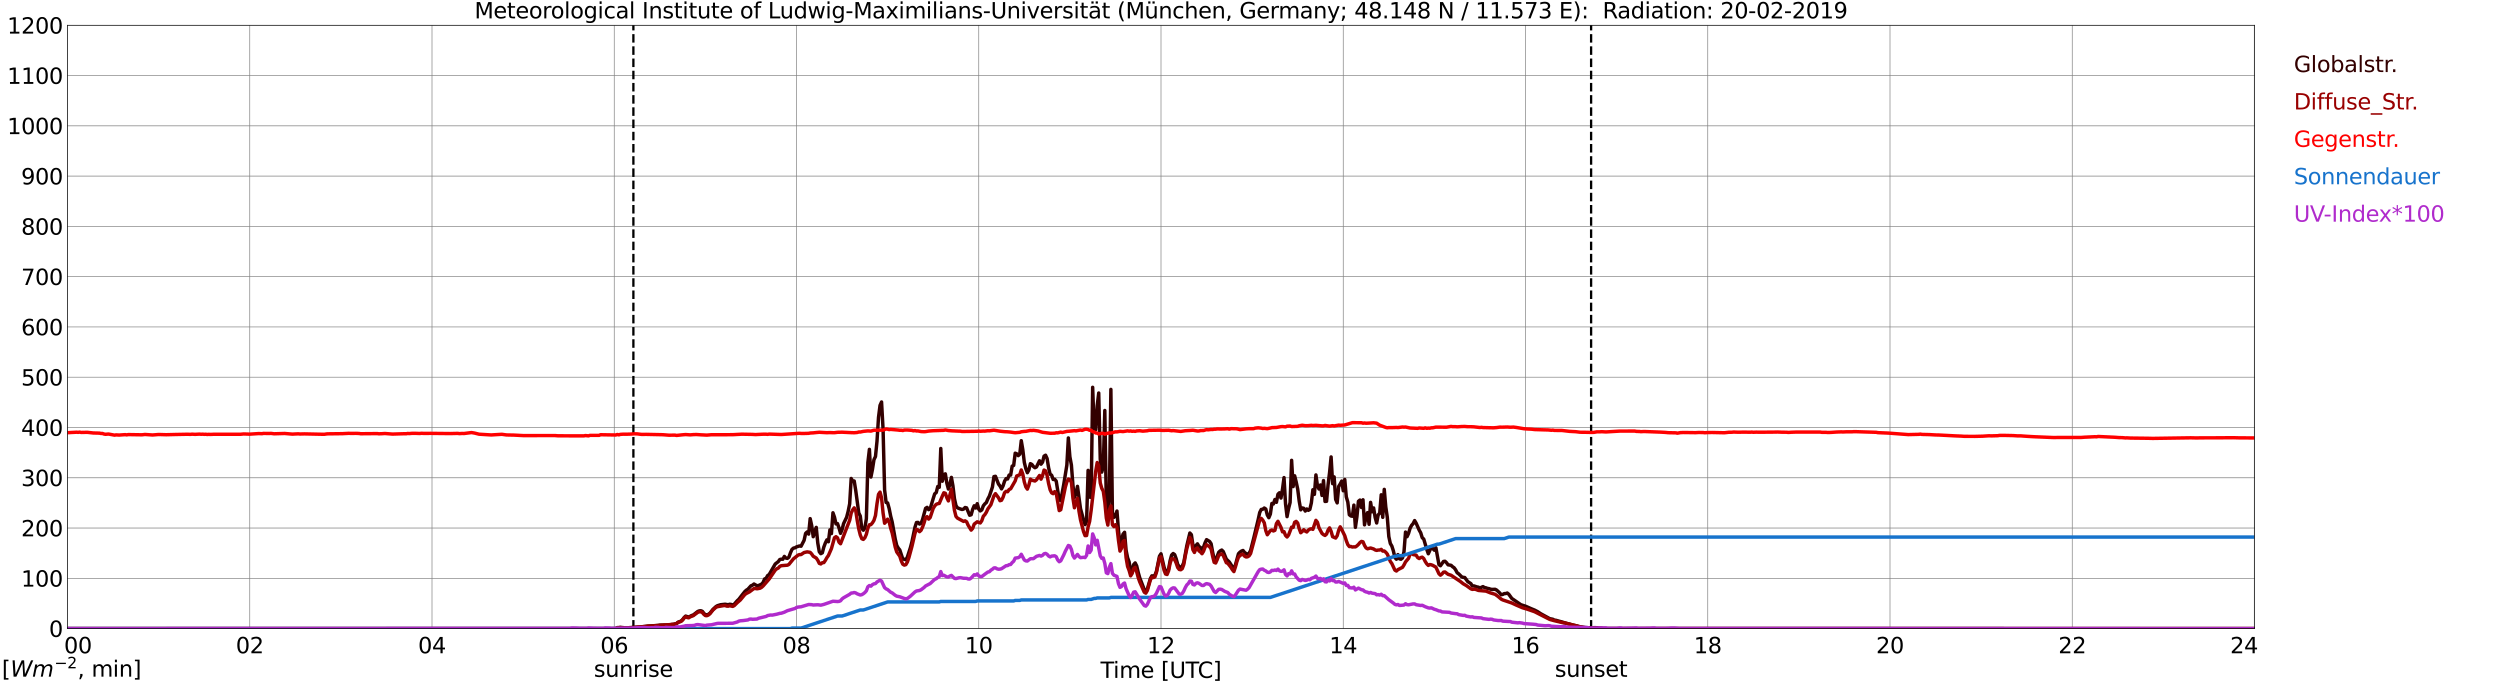<?xml version="1.0" encoding="utf-8" standalone="no"?>
<!DOCTYPE svg PUBLIC "-//W3C//DTD SVG 1.1//EN"
  "http://www.w3.org/Graphics/SVG/1.1/DTD/svg11.dtd">
<svg xmlns:xlink="http://www.w3.org/1999/xlink" width="1085.4pt" height="296.64pt" viewBox="0 0 1085.4 296.64" xmlns="http://www.w3.org/2000/svg" version="1.1">
 <defs>
  <style type="text/css">*{stroke-linejoin: round; stroke-linecap: butt}</style>
 </defs>
 <g id="figure_1">
  <g id="patch_1">
   <path d="M 0 296.64 
L 1085.4 296.64 
L 1085.4 0 
L 0 0 
z
" style="fill: #ffffff"/>
  </g>
  <g id="axes_1">
   <g id="patch_2">
    <path d="M 29.306 272.909 
L 978.814 272.909 
L 978.814 10.976 
L 29.306 10.976 
z
" style="fill: #ffffff"/>
   </g>
   <g id="patch_3">
    <path d="M 978.814 272.909 
L 978.814 272.909 
L 978.814 10.976 
L 978.814 10.976 
z
" clip-path="url(#pf66e6aa772)" style="fill: #d3d3d3; opacity: 0.25; stroke: #d3d3d3; stroke-linejoin: miter"/>
   </g>
   <g id="matplotlib.axis_1">
    <g id="xtick_1">
     <g id="line2d_1">
      <path d="M 29.306 272.909 
L 29.306 10.976 
" clip-path="url(#pf66e6aa772)" style="fill: none; stroke: #808080; stroke-width: 0.3; stroke-linecap: square"/>
     </g>
     <g id="line2d_2"/>
     <g id="text_1">
      <!--    00 -->
      <g transform="translate(18.733 283.627) scale(0.095 -0.095)">
       <defs>
        <path id="DejaVuSans-20" transform="scale(0.016)"/>
        <path id="DejaVuSans-30" d="M 2034 4250 
Q 1547 4250 1301 3770 
Q 1056 3291 1056 2328 
Q 1056 1369 1301 889 
Q 1547 409 2034 409 
Q 2525 409 2770 889 
Q 3016 1369 3016 2328 
Q 3016 3291 2770 3770 
Q 2525 4250 2034 4250 
z
M 2034 4750 
Q 2819 4750 3233 4129 
Q 3647 3509 3647 2328 
Q 3647 1150 3233 529 
Q 2819 -91 2034 -91 
Q 1250 -91 836 529 
Q 422 1150 422 2328 
Q 422 3509 836 4129 
Q 1250 4750 2034 4750 
z
" transform="scale(0.016)"/>
       </defs>
       <use xlink:href="#DejaVuSans-20"/>
       <use xlink:href="#DejaVuSans-20" transform="translate(31.787 0)"/>
       <use xlink:href="#DejaVuSans-20" transform="translate(63.574 0)"/>
       <use xlink:href="#DejaVuSans-30" transform="translate(95.361 0)"/>
       <use xlink:href="#DejaVuSans-30" transform="translate(158.984 0)"/>
      </g>
     </g>
    </g>
    <g id="xtick_2">
     <g id="line2d_3">
      <path d="M 108.431 272.909 
L 108.431 10.976 
" clip-path="url(#pf66e6aa772)" style="fill: none; stroke: #808080; stroke-width: 0.3; stroke-linecap: square"/>
     </g>
     <g id="line2d_4"/>
     <g id="text_2">
      <!-- 02 -->
      <g transform="translate(102.387 283.627) scale(0.095 -0.095)">
       <defs>
        <path id="DejaVuSans-32" d="M 1228 531 
L 3431 531 
L 3431 0 
L 469 0 
L 469 531 
Q 828 903 1448 1529 
Q 2069 2156 2228 2338 
Q 2531 2678 2651 2914 
Q 2772 3150 2772 3378 
Q 2772 3750 2511 3984 
Q 2250 4219 1831 4219 
Q 1534 4219 1204 4116 
Q 875 4013 500 3803 
L 500 4441 
Q 881 4594 1212 4672 
Q 1544 4750 1819 4750 
Q 2544 4750 2975 4387 
Q 3406 4025 3406 3419 
Q 3406 3131 3298 2873 
Q 3191 2616 2906 2266 
Q 2828 2175 2409 1742 
Q 1991 1309 1228 531 
z
" transform="scale(0.016)"/>
       </defs>
       <use xlink:href="#DejaVuSans-30"/>
       <use xlink:href="#DejaVuSans-32" transform="translate(63.623 0)"/>
      </g>
     </g>
    </g>
    <g id="xtick_3">
     <g id="line2d_5">
      <path d="M 187.557 272.909 
L 187.557 10.976 
" clip-path="url(#pf66e6aa772)" style="fill: none; stroke: #808080; stroke-width: 0.3; stroke-linecap: square"/>
     </g>
     <g id="line2d_6"/>
     <g id="text_3">
      <!-- 04 -->
      <g transform="translate(181.513 283.627) scale(0.095 -0.095)">
       <defs>
        <path id="DejaVuSans-34" d="M 2419 4116 
L 825 1625 
L 2419 1625 
L 2419 4116 
z
M 2253 4666 
L 3047 4666 
L 3047 1625 
L 3713 1625 
L 3713 1100 
L 3047 1100 
L 3047 0 
L 2419 0 
L 2419 1100 
L 313 1100 
L 313 1709 
L 2253 4666 
z
" transform="scale(0.016)"/>
       </defs>
       <use xlink:href="#DejaVuSans-30"/>
       <use xlink:href="#DejaVuSans-34" transform="translate(63.623 0)"/>
      </g>
     </g>
    </g>
    <g id="xtick_4">
     <g id="line2d_7">
      <path d="M 266.683 272.909 
L 266.683 10.976 
" clip-path="url(#pf66e6aa772)" style="fill: none; stroke: #808080; stroke-width: 0.3; stroke-linecap: square"/>
     </g>
     <g id="line2d_8"/>
     <g id="text_4">
      <!-- 06 -->
      <g transform="translate(260.638 283.627) scale(0.095 -0.095)">
       <defs>
        <path id="DejaVuSans-36" d="M 2113 2584 
Q 1688 2584 1439 2293 
Q 1191 2003 1191 1497 
Q 1191 994 1439 701 
Q 1688 409 2113 409 
Q 2538 409 2786 701 
Q 3034 994 3034 1497 
Q 3034 2003 2786 2293 
Q 2538 2584 2113 2584 
z
M 3366 4563 
L 3366 3988 
Q 3128 4100 2886 4159 
Q 2644 4219 2406 4219 
Q 1781 4219 1451 3797 
Q 1122 3375 1075 2522 
Q 1259 2794 1537 2939 
Q 1816 3084 2150 3084 
Q 2853 3084 3261 2657 
Q 3669 2231 3669 1497 
Q 3669 778 3244 343 
Q 2819 -91 2113 -91 
Q 1303 -91 875 529 
Q 447 1150 447 2328 
Q 447 3434 972 4092 
Q 1497 4750 2381 4750 
Q 2619 4750 2861 4703 
Q 3103 4656 3366 4563 
z
" transform="scale(0.016)"/>
       </defs>
       <use xlink:href="#DejaVuSans-30"/>
       <use xlink:href="#DejaVuSans-36" transform="translate(63.623 0)"/>
      </g>
     </g>
    </g>
    <g id="xtick_5">
     <g id="line2d_9">
      <path d="M 345.808 272.909 
L 345.808 10.976 
" clip-path="url(#pf66e6aa772)" style="fill: none; stroke: #808080; stroke-width: 0.3; stroke-linecap: square"/>
     </g>
     <g id="line2d_10"/>
     <g id="text_5">
      <!-- 08 -->
      <g transform="translate(339.764 283.627) scale(0.095 -0.095)">
       <defs>
        <path id="DejaVuSans-38" d="M 2034 2216 
Q 1584 2216 1326 1975 
Q 1069 1734 1069 1313 
Q 1069 891 1326 650 
Q 1584 409 2034 409 
Q 2484 409 2743 651 
Q 3003 894 3003 1313 
Q 3003 1734 2745 1975 
Q 2488 2216 2034 2216 
z
M 1403 2484 
Q 997 2584 770 2862 
Q 544 3141 544 3541 
Q 544 4100 942 4425 
Q 1341 4750 2034 4750 
Q 2731 4750 3128 4425 
Q 3525 4100 3525 3541 
Q 3525 3141 3298 2862 
Q 3072 2584 2669 2484 
Q 3125 2378 3379 2068 
Q 3634 1759 3634 1313 
Q 3634 634 3220 271 
Q 2806 -91 2034 -91 
Q 1263 -91 848 271 
Q 434 634 434 1313 
Q 434 1759 690 2068 
Q 947 2378 1403 2484 
z
M 1172 3481 
Q 1172 3119 1398 2916 
Q 1625 2713 2034 2713 
Q 2441 2713 2670 2916 
Q 2900 3119 2900 3481 
Q 2900 3844 2670 4047 
Q 2441 4250 2034 4250 
Q 1625 4250 1398 4047 
Q 1172 3844 1172 3481 
z
" transform="scale(0.016)"/>
       </defs>
       <use xlink:href="#DejaVuSans-30"/>
       <use xlink:href="#DejaVuSans-38" transform="translate(63.623 0)"/>
      </g>
     </g>
    </g>
    <g id="xtick_6">
     <g id="line2d_11">
      <path d="M 424.934 272.909 
L 424.934 10.976 
" clip-path="url(#pf66e6aa772)" style="fill: none; stroke: #808080; stroke-width: 0.3; stroke-linecap: square"/>
     </g>
     <g id="line2d_12"/>
     <g id="text_6">
      <!-- 10 -->
      <g transform="translate(418.89 283.627) scale(0.095 -0.095)">
       <defs>
        <path id="DejaVuSans-31" d="M 794 531 
L 1825 531 
L 1825 4091 
L 703 3866 
L 703 4441 
L 1819 4666 
L 2450 4666 
L 2450 531 
L 3481 531 
L 3481 0 
L 794 0 
L 794 531 
z
" transform="scale(0.016)"/>
       </defs>
       <use xlink:href="#DejaVuSans-31"/>
       <use xlink:href="#DejaVuSans-30" transform="translate(63.623 0)"/>
      </g>
     </g>
    </g>
    <g id="xtick_7">
     <g id="line2d_13">
      <path d="M 504.06 272.909 
L 504.06 10.976 
" clip-path="url(#pf66e6aa772)" style="fill: none; stroke: #808080; stroke-width: 0.3; stroke-linecap: square"/>
     </g>
     <g id="line2d_14"/>
     <g id="text_7">
      <!-- 12 -->
      <g transform="translate(498.015 283.627) scale(0.095 -0.095)">
       <use xlink:href="#DejaVuSans-31"/>
       <use xlink:href="#DejaVuSans-32" transform="translate(63.623 0)"/>
      </g>
     </g>
    </g>
    <g id="xtick_8">
     <g id="line2d_15">
      <path d="M 583.185 272.909 
L 583.185 10.976 
" clip-path="url(#pf66e6aa772)" style="fill: none; stroke: #808080; stroke-width: 0.3; stroke-linecap: square"/>
     </g>
     <g id="line2d_16"/>
     <g id="text_8">
      <!-- 14 -->
      <g transform="translate(577.141 283.627) scale(0.095 -0.095)">
       <use xlink:href="#DejaVuSans-31"/>
       <use xlink:href="#DejaVuSans-34" transform="translate(63.623 0)"/>
      </g>
     </g>
    </g>
    <g id="xtick_9">
     <g id="line2d_17">
      <path d="M 662.311 272.909 
L 662.311 10.976 
" clip-path="url(#pf66e6aa772)" style="fill: none; stroke: #808080; stroke-width: 0.3; stroke-linecap: square"/>
     </g>
     <g id="line2d_18"/>
     <g id="text_9">
      <!-- 16 -->
      <g transform="translate(656.267 283.627) scale(0.095 -0.095)">
       <use xlink:href="#DejaVuSans-31"/>
       <use xlink:href="#DejaVuSans-36" transform="translate(63.623 0)"/>
      </g>
     </g>
    </g>
    <g id="xtick_10">
     <g id="line2d_19">
      <path d="M 741.437 272.909 
L 741.437 10.976 
" clip-path="url(#pf66e6aa772)" style="fill: none; stroke: #808080; stroke-width: 0.3; stroke-linecap: square"/>
     </g>
     <g id="line2d_20"/>
     <g id="text_10">
      <!-- 18 -->
      <g transform="translate(735.392 283.627) scale(0.095 -0.095)">
       <use xlink:href="#DejaVuSans-31"/>
       <use xlink:href="#DejaVuSans-38" transform="translate(63.623 0)"/>
      </g>
     </g>
    </g>
    <g id="xtick_11">
     <g id="line2d_21">
      <path d="M 820.562 272.909 
L 820.562 10.976 
" clip-path="url(#pf66e6aa772)" style="fill: none; stroke: #808080; stroke-width: 0.3; stroke-linecap: square"/>
     </g>
     <g id="line2d_22"/>
     <g id="text_11">
      <!-- 20 -->
      <g transform="translate(814.518 283.627) scale(0.095 -0.095)">
       <use xlink:href="#DejaVuSans-32"/>
       <use xlink:href="#DejaVuSans-30" transform="translate(63.623 0)"/>
      </g>
     </g>
    </g>
    <g id="xtick_12">
     <g id="line2d_23">
      <path d="M 899.688 272.909 
L 899.688 10.976 
" clip-path="url(#pf66e6aa772)" style="fill: none; stroke: #808080; stroke-width: 0.3; stroke-linecap: square"/>
     </g>
     <g id="line2d_24"/>
     <g id="text_12">
      <!-- 22 -->
      <g transform="translate(893.644 283.627) scale(0.095 -0.095)">
       <use xlink:href="#DejaVuSans-32"/>
       <use xlink:href="#DejaVuSans-32" transform="translate(63.623 0)"/>
      </g>
     </g>
    </g>
    <g id="xtick_13">
     <g id="line2d_25">
      <path d="M 978.814 272.909 
L 978.814 10.976 
" clip-path="url(#pf66e6aa772)" style="fill: none; stroke: #808080; stroke-width: 0.3; stroke-linecap: square"/>
     </g>
     <g id="line2d_26"/>
     <g id="text_13">
      <!-- 24    -->
      <g transform="translate(968.241 283.627) scale(0.095 -0.095)">
       <use xlink:href="#DejaVuSans-32"/>
       <use xlink:href="#DejaVuSans-34" transform="translate(63.623 0)"/>
       <use xlink:href="#DejaVuSans-20" transform="translate(127.246 0)"/>
       <use xlink:href="#DejaVuSans-20" transform="translate(159.033 0)"/>
       <use xlink:href="#DejaVuSans-20" transform="translate(190.82 0)"/>
      </g>
     </g>
    </g>
    <g id="text_14">
     <!-- Time [UTC] -->
     <g transform="translate(477.806 294.322) scale(0.095 -0.095)">
      <defs>
       <path id="DejaVuSans-54" d="M -19 4666 
L 3928 4666 
L 3928 4134 
L 2272 4134 
L 2272 0 
L 1638 0 
L 1638 4134 
L -19 4134 
L -19 4666 
z
" transform="scale(0.016)"/>
       <path id="DejaVuSans-69" d="M 603 3500 
L 1178 3500 
L 1178 0 
L 603 0 
L 603 3500 
z
M 603 4863 
L 1178 4863 
L 1178 4134 
L 603 4134 
L 603 4863 
z
" transform="scale(0.016)"/>
       <path id="DejaVuSans-6d" d="M 3328 2828 
Q 3544 3216 3844 3400 
Q 4144 3584 4550 3584 
Q 5097 3584 5394 3201 
Q 5691 2819 5691 2113 
L 5691 0 
L 5113 0 
L 5113 2094 
Q 5113 2597 4934 2840 
Q 4756 3084 4391 3084 
Q 3944 3084 3684 2787 
Q 3425 2491 3425 1978 
L 3425 0 
L 2847 0 
L 2847 2094 
Q 2847 2600 2669 2842 
Q 2491 3084 2119 3084 
Q 1678 3084 1418 2786 
Q 1159 2488 1159 1978 
L 1159 0 
L 581 0 
L 581 3500 
L 1159 3500 
L 1159 2956 
Q 1356 3278 1631 3431 
Q 1906 3584 2284 3584 
Q 2666 3584 2933 3390 
Q 3200 3197 3328 2828 
z
" transform="scale(0.016)"/>
       <path id="DejaVuSans-65" d="M 3597 1894 
L 3597 1613 
L 953 1613 
Q 991 1019 1311 708 
Q 1631 397 2203 397 
Q 2534 397 2845 478 
Q 3156 559 3463 722 
L 3463 178 
Q 3153 47 2828 -22 
Q 2503 -91 2169 -91 
Q 1331 -91 842 396 
Q 353 884 353 1716 
Q 353 2575 817 3079 
Q 1281 3584 2069 3584 
Q 2775 3584 3186 3129 
Q 3597 2675 3597 1894 
z
M 3022 2063 
Q 3016 2534 2758 2815 
Q 2500 3097 2075 3097 
Q 1594 3097 1305 2825 
Q 1016 2553 972 2059 
L 3022 2063 
z
" transform="scale(0.016)"/>
       <path id="DejaVuSans-5b" d="M 550 4863 
L 1875 4863 
L 1875 4416 
L 1125 4416 
L 1125 -397 
L 1875 -397 
L 1875 -844 
L 550 -844 
L 550 4863 
z
" transform="scale(0.016)"/>
       <path id="DejaVuSans-55" d="M 556 4666 
L 1191 4666 
L 1191 1831 
Q 1191 1081 1462 751 
Q 1734 422 2344 422 
Q 2950 422 3222 751 
Q 3494 1081 3494 1831 
L 3494 4666 
L 4128 4666 
L 4128 1753 
Q 4128 841 3676 375 
Q 3225 -91 2344 -91 
Q 1459 -91 1007 375 
Q 556 841 556 1753 
L 556 4666 
z
" transform="scale(0.016)"/>
       <path id="DejaVuSans-43" d="M 4122 4306 
L 4122 3641 
Q 3803 3938 3442 4084 
Q 3081 4231 2675 4231 
Q 1875 4231 1450 3742 
Q 1025 3253 1025 2328 
Q 1025 1406 1450 917 
Q 1875 428 2675 428 
Q 3081 428 3442 575 
Q 3803 722 4122 1019 
L 4122 359 
Q 3791 134 3420 21 
Q 3050 -91 2638 -91 
Q 1578 -91 968 557 
Q 359 1206 359 2328 
Q 359 3453 968 4101 
Q 1578 4750 2638 4750 
Q 3056 4750 3426 4639 
Q 3797 4528 4122 4306 
z
" transform="scale(0.016)"/>
       <path id="DejaVuSans-5d" d="M 1947 4863 
L 1947 -844 
L 622 -844 
L 622 -397 
L 1369 -397 
L 1369 4416 
L 622 4416 
L 622 4863 
L 1947 4863 
z
" transform="scale(0.016)"/>
      </defs>
      <use xlink:href="#DejaVuSans-54"/>
      <use xlink:href="#DejaVuSans-69" transform="translate(57.959 0)"/>
      <use xlink:href="#DejaVuSans-6d" transform="translate(85.742 0)"/>
      <use xlink:href="#DejaVuSans-65" transform="translate(183.154 0)"/>
      <use xlink:href="#DejaVuSans-20" transform="translate(244.678 0)"/>
      <use xlink:href="#DejaVuSans-5b" transform="translate(276.465 0)"/>
      <use xlink:href="#DejaVuSans-55" transform="translate(315.479 0)"/>
      <use xlink:href="#DejaVuSans-54" transform="translate(388.672 0)"/>
      <use xlink:href="#DejaVuSans-43" transform="translate(443.881 0)"/>
      <use xlink:href="#DejaVuSans-5d" transform="translate(513.705 0)"/>
     </g>
    </g>
   </g>
   <g id="matplotlib.axis_2">
    <g id="ytick_1">
     <g id="line2d_27">
      <path d="M 29.306 272.909 
L 978.814 272.909 
" clip-path="url(#pf66e6aa772)" style="fill: none; stroke: #808080; stroke-width: 0.3; stroke-linecap: square"/>
     </g>
     <g id="line2d_28"/>
     <g id="text_15">
      <!-- 0 -->
      <g transform="translate(21.261 276.518) scale(0.095 -0.095)">
       <use xlink:href="#DejaVuSans-30"/>
      </g>
     </g>
    </g>
    <g id="ytick_2">
     <g id="line2d_29">
      <path d="M 29.306 251.081 
L 978.814 251.081 
" clip-path="url(#pf66e6aa772)" style="fill: none; stroke: #808080; stroke-width: 0.3; stroke-linecap: square"/>
     </g>
     <g id="line2d_30"/>
     <g id="text_16">
      <!-- 100 -->
      <g transform="translate(9.173 254.69) scale(0.095 -0.095)">
       <use xlink:href="#DejaVuSans-31"/>
       <use xlink:href="#DejaVuSans-30" transform="translate(63.623 0)"/>
       <use xlink:href="#DejaVuSans-30" transform="translate(127.246 0)"/>
      </g>
     </g>
    </g>
    <g id="ytick_3">
     <g id="line2d_31">
      <path d="M 29.306 229.253 
L 978.814 229.253 
" clip-path="url(#pf66e6aa772)" style="fill: none; stroke: #808080; stroke-width: 0.3; stroke-linecap: square"/>
     </g>
     <g id="line2d_32"/>
     <g id="text_17">
      <!-- 200 -->
      <g transform="translate(9.173 232.863) scale(0.095 -0.095)">
       <use xlink:href="#DejaVuSans-32"/>
       <use xlink:href="#DejaVuSans-30" transform="translate(63.623 0)"/>
       <use xlink:href="#DejaVuSans-30" transform="translate(127.246 0)"/>
      </g>
     </g>
    </g>
    <g id="ytick_4">
     <g id="line2d_33">
      <path d="M 29.306 207.426 
L 978.814 207.426 
" clip-path="url(#pf66e6aa772)" style="fill: none; stroke: #808080; stroke-width: 0.3; stroke-linecap: square"/>
     </g>
     <g id="line2d_34"/>
     <g id="text_18">
      <!-- 300 -->
      <g transform="translate(9.173 211.035) scale(0.095 -0.095)">
       <defs>
        <path id="DejaVuSans-33" d="M 2597 2516 
Q 3050 2419 3304 2112 
Q 3559 1806 3559 1356 
Q 3559 666 3084 287 
Q 2609 -91 1734 -91 
Q 1441 -91 1130 -33 
Q 819 25 488 141 
L 488 750 
Q 750 597 1062 519 
Q 1375 441 1716 441 
Q 2309 441 2620 675 
Q 2931 909 2931 1356 
Q 2931 1769 2642 2001 
Q 2353 2234 1838 2234 
L 1294 2234 
L 1294 2753 
L 1863 2753 
Q 2328 2753 2575 2939 
Q 2822 3125 2822 3475 
Q 2822 3834 2567 4026 
Q 2313 4219 1838 4219 
Q 1578 4219 1281 4162 
Q 984 4106 628 3988 
L 628 4550 
Q 988 4650 1302 4700 
Q 1616 4750 1894 4750 
Q 2613 4750 3031 4423 
Q 3450 4097 3450 3541 
Q 3450 3153 3228 2886 
Q 3006 2619 2597 2516 
z
" transform="scale(0.016)"/>
       </defs>
       <use xlink:href="#DejaVuSans-33"/>
       <use xlink:href="#DejaVuSans-30" transform="translate(63.623 0)"/>
       <use xlink:href="#DejaVuSans-30" transform="translate(127.246 0)"/>
      </g>
     </g>
    </g>
    <g id="ytick_5">
     <g id="line2d_35">
      <path d="M 29.306 185.598 
L 978.814 185.598 
" clip-path="url(#pf66e6aa772)" style="fill: none; stroke: #808080; stroke-width: 0.3; stroke-linecap: square"/>
     </g>
     <g id="line2d_36"/>
     <g id="text_19">
      <!-- 400 -->
      <g transform="translate(9.173 189.207) scale(0.095 -0.095)">
       <use xlink:href="#DejaVuSans-34"/>
       <use xlink:href="#DejaVuSans-30" transform="translate(63.623 0)"/>
       <use xlink:href="#DejaVuSans-30" transform="translate(127.246 0)"/>
      </g>
     </g>
    </g>
    <g id="ytick_6">
     <g id="line2d_37">
      <path d="M 29.306 163.77 
L 978.814 163.77 
" clip-path="url(#pf66e6aa772)" style="fill: none; stroke: #808080; stroke-width: 0.3; stroke-linecap: square"/>
     </g>
     <g id="line2d_38"/>
     <g id="text_20">
      <!-- 500 -->
      <g transform="translate(9.173 167.379) scale(0.095 -0.095)">
       <defs>
        <path id="DejaVuSans-35" d="M 691 4666 
L 3169 4666 
L 3169 4134 
L 1269 4134 
L 1269 2991 
Q 1406 3038 1543 3061 
Q 1681 3084 1819 3084 
Q 2600 3084 3056 2656 
Q 3513 2228 3513 1497 
Q 3513 744 3044 326 
Q 2575 -91 1722 -91 
Q 1428 -91 1123 -41 
Q 819 9 494 109 
L 494 744 
Q 775 591 1075 516 
Q 1375 441 1709 441 
Q 2250 441 2565 725 
Q 2881 1009 2881 1497 
Q 2881 1984 2565 2268 
Q 2250 2553 1709 2553 
Q 1456 2553 1204 2497 
Q 953 2441 691 2322 
L 691 4666 
z
" transform="scale(0.016)"/>
       </defs>
       <use xlink:href="#DejaVuSans-35"/>
       <use xlink:href="#DejaVuSans-30" transform="translate(63.623 0)"/>
       <use xlink:href="#DejaVuSans-30" transform="translate(127.246 0)"/>
      </g>
     </g>
    </g>
    <g id="ytick_7">
     <g id="line2d_39">
      <path d="M 29.306 141.942 
L 978.814 141.942 
" clip-path="url(#pf66e6aa772)" style="fill: none; stroke: #808080; stroke-width: 0.3; stroke-linecap: square"/>
     </g>
     <g id="line2d_40"/>
     <g id="text_21">
      <!-- 600 -->
      <g transform="translate(9.173 145.551) scale(0.095 -0.095)">
       <use xlink:href="#DejaVuSans-36"/>
       <use xlink:href="#DejaVuSans-30" transform="translate(63.623 0)"/>
       <use xlink:href="#DejaVuSans-30" transform="translate(127.246 0)"/>
      </g>
     </g>
    </g>
    <g id="ytick_8">
     <g id="line2d_41">
      <path d="M 29.306 120.114 
L 978.814 120.114 
" clip-path="url(#pf66e6aa772)" style="fill: none; stroke: #808080; stroke-width: 0.3; stroke-linecap: square"/>
     </g>
     <g id="line2d_42"/>
     <g id="text_22">
      <!-- 700 -->
      <g transform="translate(9.173 123.724) scale(0.095 -0.095)">
       <defs>
        <path id="DejaVuSans-37" d="M 525 4666 
L 3525 4666 
L 3525 4397 
L 1831 0 
L 1172 0 
L 2766 4134 
L 525 4134 
L 525 4666 
z
" transform="scale(0.016)"/>
       </defs>
       <use xlink:href="#DejaVuSans-37"/>
       <use xlink:href="#DejaVuSans-30" transform="translate(63.623 0)"/>
       <use xlink:href="#DejaVuSans-30" transform="translate(127.246 0)"/>
      </g>
     </g>
    </g>
    <g id="ytick_9">
     <g id="line2d_43">
      <path d="M 29.306 98.287 
L 978.814 98.287 
" clip-path="url(#pf66e6aa772)" style="fill: none; stroke: #808080; stroke-width: 0.3; stroke-linecap: square"/>
     </g>
     <g id="line2d_44"/>
     <g id="text_23">
      <!-- 800 -->
      <g transform="translate(9.173 101.896) scale(0.095 -0.095)">
       <use xlink:href="#DejaVuSans-38"/>
       <use xlink:href="#DejaVuSans-30" transform="translate(63.623 0)"/>
       <use xlink:href="#DejaVuSans-30" transform="translate(127.246 0)"/>
      </g>
     </g>
    </g>
    <g id="ytick_10">
     <g id="line2d_45">
      <path d="M 29.306 76.459 
L 978.814 76.459 
" clip-path="url(#pf66e6aa772)" style="fill: none; stroke: #808080; stroke-width: 0.3; stroke-linecap: square"/>
     </g>
     <g id="line2d_46"/>
     <g id="text_24">
      <!-- 900 -->
      <g transform="translate(9.173 80.068) scale(0.095 -0.095)">
       <defs>
        <path id="DejaVuSans-39" d="M 703 97 
L 703 672 
Q 941 559 1184 500 
Q 1428 441 1663 441 
Q 2288 441 2617 861 
Q 2947 1281 2994 2138 
Q 2813 1869 2534 1725 
Q 2256 1581 1919 1581 
Q 1219 1581 811 2004 
Q 403 2428 403 3163 
Q 403 3881 828 4315 
Q 1253 4750 1959 4750 
Q 2769 4750 3195 4129 
Q 3622 3509 3622 2328 
Q 3622 1225 3098 567 
Q 2575 -91 1691 -91 
Q 1453 -91 1209 -44 
Q 966 3 703 97 
z
M 1959 2075 
Q 2384 2075 2632 2365 
Q 2881 2656 2881 3163 
Q 2881 3666 2632 3958 
Q 2384 4250 1959 4250 
Q 1534 4250 1286 3958 
Q 1038 3666 1038 3163 
Q 1038 2656 1286 2365 
Q 1534 2075 1959 2075 
z
" transform="scale(0.016)"/>
       </defs>
       <use xlink:href="#DejaVuSans-39"/>
       <use xlink:href="#DejaVuSans-30" transform="translate(63.623 0)"/>
       <use xlink:href="#DejaVuSans-30" transform="translate(127.246 0)"/>
      </g>
     </g>
    </g>
    <g id="ytick_11">
     <g id="line2d_47">
      <path d="M 29.306 54.631 
L 978.814 54.631 
" clip-path="url(#pf66e6aa772)" style="fill: none; stroke: #808080; stroke-width: 0.3; stroke-linecap: square"/>
     </g>
     <g id="line2d_48"/>
     <g id="text_25">
      <!-- 1000 -->
      <g transform="translate(3.128 58.24) scale(0.095 -0.095)">
       <use xlink:href="#DejaVuSans-31"/>
       <use xlink:href="#DejaVuSans-30" transform="translate(63.623 0)"/>
       <use xlink:href="#DejaVuSans-30" transform="translate(127.246 0)"/>
       <use xlink:href="#DejaVuSans-30" transform="translate(190.869 0)"/>
      </g>
     </g>
    </g>
    <g id="ytick_12">
     <g id="line2d_49">
      <path d="M 29.306 32.803 
L 978.814 32.803 
" clip-path="url(#pf66e6aa772)" style="fill: none; stroke: #808080; stroke-width: 0.3; stroke-linecap: square"/>
     </g>
     <g id="line2d_50"/>
     <g id="text_26">
      <!-- 1100 -->
      <g transform="translate(3.128 36.413) scale(0.095 -0.095)">
       <use xlink:href="#DejaVuSans-31"/>
       <use xlink:href="#DejaVuSans-31" transform="translate(63.623 0)"/>
       <use xlink:href="#DejaVuSans-30" transform="translate(127.246 0)"/>
       <use xlink:href="#DejaVuSans-30" transform="translate(190.869 0)"/>
      </g>
     </g>
    </g>
    <g id="ytick_13">
     <g id="line2d_51">
      <path d="M 29.306 10.976 
L 978.814 10.976 
" clip-path="url(#pf66e6aa772)" style="fill: none; stroke: #808080; stroke-width: 0.3; stroke-linecap: square"/>
     </g>
     <g id="line2d_52"/>
     <g id="text_27">
      <!-- 1200 -->
      <g transform="translate(3.128 14.585) scale(0.095 -0.095)">
       <use xlink:href="#DejaVuSans-31"/>
       <use xlink:href="#DejaVuSans-32" transform="translate(63.623 0)"/>
       <use xlink:href="#DejaVuSans-30" transform="translate(127.246 0)"/>
       <use xlink:href="#DejaVuSans-30" transform="translate(190.869 0)"/>
      </g>
     </g>
    </g>
   </g>
   <g id="line2d_53">
    <path d="M 274.991 272.909 
L 274.991 10.976 
" clip-path="url(#pf66e6aa772)" style="fill: none; stroke-dasharray: 3.7,1.6; stroke-dashoffset: 0; stroke: #000000"/>
   </g>
   <g id="line2d_54">
    <path d="M 690.796 272.909 
L 690.796 10.976 
" clip-path="url(#pf66e6aa772)" style="fill: none; stroke-dasharray: 3.7,1.6; stroke-dashoffset: 0; stroke: #000000"/>
   </g>
   <g id="line2d_55">
    <path d="M 29.306 272.909 
L 267.342 272.909 
L 268.002 272.466 
L 268.661 272.496 
L 269.32 272.372 
L 271.298 272.56 
L 272.617 272.56 
L 277.892 272.215 
L 281.189 271.837 
L 285.805 271.525 
L 286.464 271.398 
L 290.42 271.304 
L 292.399 271.023 
L 293.717 270.741 
L 294.377 270.145 
L 295.696 269.643 
L 296.355 269.015 
L 297.014 268.107 
L 297.674 267.478 
L 298.992 267.917 
L 300.311 267.227 
L 300.971 267.009 
L 302.949 265.472 
L 303.608 265.221 
L 304.267 265.158 
L 304.927 265.409 
L 305.586 266.286 
L 306.246 266.882 
L 306.905 266.915 
L 307.564 266.725 
L 308.224 266.225 
L 309.543 264.562 
L 310.861 263.34 
L 311.521 262.962 
L 312.839 262.556 
L 314.818 262.335 
L 316.136 262.556 
L 316.796 262.335 
L 317.455 262.429 
L 318.114 262.68 
L 318.774 262.335 
L 320.093 260.799 
L 320.752 260.203 
L 322.071 258.478 
L 323.39 256.815 
L 324.049 256.219 
L 324.708 255.811 
L 326.027 254.338 
L 326.686 254.087 
L 327.346 253.554 
L 328.665 254.307 
L 329.324 254.213 
L 330.643 253.617 
L 331.302 252.895 
L 331.961 251.358 
L 332.621 251.077 
L 333.28 249.885 
L 333.94 249.446 
L 336.577 244.867 
L 337.896 243.832 
L 338.555 242.922 
L 339.215 242.765 
L 339.874 242.797 
L 340.533 241.573 
L 341.193 242.295 
L 341.852 242.42 
L 342.512 241.92 
L 343.171 240.036 
L 343.83 238.563 
L 344.49 237.967 
L 345.149 237.843 
L 345.808 237.434 
L 347.127 237.026 
L 347.787 237.153 
L 349.105 234.579 
L 349.765 231.569 
L 350.424 230.943 
L 351.083 231.884 
L 351.743 225.171 
L 352.402 228.182 
L 353.062 233.012 
L 353.721 230.692 
L 354.38 228.967 
L 355.04 235.74 
L 355.699 239.536 
L 356.359 240.381 
L 357.018 240.006 
L 357.677 237.498 
L 358.337 235.74 
L 358.996 234.392 
L 359.655 235.208 
L 360.315 230.033 
L 360.974 231.663 
L 361.634 222.631 
L 362.293 224.512 
L 362.952 227.461 
L 363.612 227.335 
L 364.271 229.218 
L 364.93 231.539 
L 365.59 229.939 
L 366.249 227.335 
L 367.568 224.576 
L 368.227 222.035 
L 368.887 218.743 
L 369.546 207.735 
L 370.206 208.831 
L 370.865 208.831 
L 371.524 212.941 
L 372.843 222.694 
L 373.502 224.043 
L 374.162 229.467 
L 374.821 230.19 
L 375.481 229.279 
L 376.14 225.235 
L 376.799 200.803 
L 377.459 195.095 
L 378.118 207.107 
L 378.777 203.815 
L 379.437 199.581 
L 380.096 198.201 
L 380.756 191.583 
L 381.415 181.202 
L 382.074 175.996 
L 382.734 174.522 
L 383.393 186.346 
L 384.053 212.658 
L 384.712 218.147 
L 385.371 218.366 
L 386.031 220.749 
L 386.69 224.074 
L 387.349 226.645 
L 388.668 234.016 
L 389.328 236.808 
L 389.987 237.967 
L 390.646 238.751 
L 391.965 242.734 
L 392.624 242.797 
L 393.284 243.048 
L 393.943 241.857 
L 395.262 237.749 
L 395.921 235.238 
L 397.24 228.904 
L 397.899 226.865 
L 398.559 226.802 
L 399.218 227.525 
L 399.878 227.241 
L 400.537 225.549 
L 401.856 220.688 
L 402.515 220.28 
L 403.175 221.282 
L 403.834 220.906 
L 405.153 216.484 
L 405.812 214.384 
L 406.471 213.882 
L 407.131 211.215 
L 407.79 211.56 
L 408.45 194.72 
L 409.109 208.927 
L 409.768 206.135 
L 410.428 205.727 
L 411.087 209.805 
L 411.746 212.313 
L 412.406 210.274 
L 413.065 207.264 
L 413.725 210.964 
L 414.384 216.517 
L 415.043 219.496 
L 415.703 220.498 
L 417.022 221 
L 417.681 221.188 
L 418.34 221.033 
L 419 220.341 
L 419.659 220.498 
L 420.978 223.698 
L 421.637 223.478 
L 422.297 221.127 
L 422.956 219.59 
L 423.615 220.561 
L 424.275 218.68 
L 424.934 221.064 
L 425.593 221.817 
L 426.253 221.378 
L 426.912 219.621 
L 427.572 218.774 
L 428.231 218.178 
L 428.89 216.611 
L 429.55 215.386 
L 430.869 211.466 
L 431.528 206.919 
L 432.187 206.795 
L 433.506 210.15 
L 434.165 211.027 
L 434.825 212.252 
L 435.484 210.964 
L 436.144 208.895 
L 436.803 207.797 
L 437.462 207.954 
L 438.122 206.26 
L 438.781 206.26 
L 439.44 202.372 
L 440.1 202.058 
L 440.759 196.758 
L 441.419 197.009 
L 442.078 197.823 
L 442.737 197.197 
L 443.397 191.332 
L 444.056 195.222 
L 444.716 200.772 
L 445.375 203.47 
L 446.034 205.225 
L 446.694 204.033 
L 447.353 201.305 
L 448.012 201.65 
L 448.672 202.56 
L 449.331 203.062 
L 449.991 202.748 
L 451.309 200.05 
L 451.969 201.525 
L 452.628 200.646 
L 453.287 198.044 
L 453.947 197.636 
L 454.606 199.079 
L 455.266 203.125 
L 455.925 205.884 
L 456.584 206.323 
L 457.244 208.174 
L 457.903 208.08 
L 458.563 208.864 
L 459.881 217.08 
L 460.541 217.331 
L 461.859 210.18 
L 463.178 201.964 
L 463.838 190.14 
L 464.497 198.295 
L 465.156 201.901 
L 465.816 210.495 
L 466.475 215.982 
L 467.134 214.445 
L 467.794 211.154 
L 469.113 220.843 
L 470.431 225.704 
L 471.091 227.776 
L 471.75 226.363 
L 472.409 204.221 
L 473.069 215.825 
L 473.728 215.921 
L 474.388 168.155 
L 475.047 186.22 
L 475.706 186.597 
L 476.366 176.028 
L 477.025 170.633 
L 477.685 199.36 
L 478.344 204.974 
L 479.003 202.623 
L 479.663 178.222 
L 480.322 218.649 
L 480.981 223.039 
L 481.641 214.823 
L 482.3 169.065 
L 482.96 222.474 
L 483.619 224.606 
L 484.278 224.074 
L 484.938 221.878 
L 485.597 230.441 
L 486.256 235.898 
L 486.916 234.485 
L 487.575 231.914 
L 488.235 231.1 
L 488.894 238.877 
L 489.553 242.138 
L 490.213 243.926 
L 490.872 247.877 
L 491.532 247.658 
L 492.191 245.118 
L 492.85 244.397 
L 493.51 245.714 
L 494.169 248.536 
L 494.828 250.856 
L 496.807 256.001 
L 497.466 256.534 
L 498.125 255.75 
L 499.444 251.201 
L 500.103 250.009 
L 500.763 250.105 
L 501.422 249.728 
L 502.082 248.034 
L 503.4 241.479 
L 504.06 240.444 
L 505.379 246.216 
L 506.038 247.971 
L 506.697 248.473 
L 507.357 247.093 
L 508.016 243.393 
L 508.675 240.977 
L 509.335 240.32 
L 509.994 240.789 
L 510.654 242.61 
L 511.313 245.054 
L 511.972 245.995 
L 512.632 246.279 
L 513.291 245.777 
L 513.95 244.207 
L 515.269 236.932 
L 516.588 231.412 
L 517.247 232.135 
L 517.907 236.587 
L 518.566 238.563 
L 519.226 236.869 
L 519.885 236.116 
L 520.544 237.277 
L 521.204 237.685 
L 521.863 238.596 
L 522.522 237.559 
L 523.182 235.677 
L 523.841 234.298 
L 525.16 235.081 
L 525.819 236.085 
L 526.479 239.724 
L 527.138 242.704 
L 527.797 243.299 
L 529.116 239.785 
L 529.776 239.159 
L 530.435 238.814 
L 531.094 239.473 
L 532.413 242.734 
L 533.732 244.02 
L 535.051 246.089 
L 535.71 247.03 
L 536.369 245.275 
L 537.688 240.414 
L 538.348 239.724 
L 539.007 239.253 
L 539.666 239.002 
L 540.326 239.818 
L 540.985 240.32 
L 541.644 240.602 
L 542.304 240.193 
L 542.963 239.002 
L 544.282 233.796 
L 546.26 225.549 
L 546.919 222.506 
L 547.579 221.188 
L 548.238 221.094 
L 548.898 220.561 
L 549.557 221 
L 550.216 223.604 
L 550.876 224.763 
L 551.535 223.196 
L 552.195 218.586 
L 552.854 218.804 
L 553.513 216.862 
L 554.173 218.084 
L 554.832 214.572 
L 555.491 213.943 
L 556.151 216.233 
L 556.81 212.376 
L 557.47 207.358 
L 558.129 218.804 
L 558.788 224.294 
L 559.448 220.812 
L 560.107 218.178 
L 560.766 199.862 
L 561.426 211.248 
L 562.085 206.574 
L 562.745 209.209 
L 563.404 212.345 
L 564.063 217.582 
L 564.723 221.345 
L 565.382 220.531 
L 566.042 220.688 
L 566.701 221.878 
L 567.36 220.97 
L 568.02 221.566 
L 568.679 221.157 
L 569.338 218.335 
L 569.998 212.627 
L 570.657 214.635 
L 571.317 206.199 
L 571.976 210.809 
L 572.635 212.313 
L 573.295 210.558 
L 573.954 215.105 
L 574.613 208.644 
L 575.273 217.709 
L 575.932 217.645 
L 576.592 210.495 
L 577.251 205.101 
L 577.91 198.389 
L 578.57 209.992 
L 579.229 207.046 
L 579.889 216.829 
L 580.548 218.335 
L 581.207 211.154 
L 581.867 210.119 
L 582.526 208.864 
L 583.185 213.066 
L 583.845 208.174 
L 584.504 215.731 
L 585.164 217.99 
L 585.823 223.478 
L 586.482 224.01 
L 587.142 224.137 
L 587.801 219.306 
L 588.46 228.967 
L 589.12 224.325 
L 589.779 217.645 
L 590.439 217.113 
L 591.098 220.341 
L 591.757 216.986 
L 592.417 227.869 
L 593.076 224.325 
L 593.736 222.57 
L 594.395 227.618 
L 595.054 218.115 
L 595.714 222.192 
L 596.373 220.531 
L 597.032 224.639 
L 597.692 227.053 
L 598.351 223.541 
L 599.011 222.821 
L 599.67 214.823 
L 600.329 224.606 
L 600.989 212.47 
L 601.648 220.092 
L 602.307 224.576 
L 602.967 232.949 
L 603.626 235.961 
L 604.286 237.089 
L 604.945 239.159 
L 605.604 242.044 
L 606.264 242.797 
L 606.923 240.789 
L 607.582 242.61 
L 608.242 242.797 
L 608.901 242.265 
L 609.561 239.536 
L 610.22 231.006 
L 610.879 233.012 
L 611.539 231.569 
L 612.198 229.343 
L 612.858 228.088 
L 613.517 227.335 
L 614.176 226.018 
L 614.836 227.147 
L 616.154 230.159 
L 616.814 231.318 
L 617.473 233.451 
L 618.133 234.047 
L 619.451 238.532 
L 620.111 240.414 
L 621.429 237.528 
L 622.748 238.877 
L 623.408 237.81 
L 624.726 245.118 
L 625.386 245.62 
L 626.705 243.769 
L 627.364 243.675 
L 628.023 244.301 
L 628.683 245.212 
L 630.001 245.432 
L 630.661 246.058 
L 631.32 246.497 
L 631.98 247.407 
L 632.639 248.663 
L 633.298 249.132 
L 634.617 250.45 
L 635.276 250.668 
L 635.936 250.732 
L 637.255 252.519 
L 638.573 253.366 
L 639.233 254.401 
L 639.892 254.37 
L 641.211 254.809 
L 641.87 254.934 
L 642.53 255.279 
L 643.848 254.683 
L 644.508 255.091 
L 645.167 255.215 
L 645.827 255.466 
L 646.486 255.562 
L 647.145 255.811 
L 647.805 255.907 
L 649.123 255.844 
L 649.783 256.189 
L 651.102 257.411 
L 651.761 258.195 
L 652.42 258.07 
L 653.08 257.725 
L 653.739 257.695 
L 654.399 257.474 
L 655.058 258.007 
L 656.377 259.827 
L 660.333 262.556 
L 662.311 263.182 
L 664.949 264.341 
L 666.267 264.876 
L 667.586 265.566 
L 668.905 266.443 
L 672.861 268.609 
L 674.18 268.858 
L 674.839 269.235 
L 675.499 269.298 
L 676.817 269.674 
L 678.136 270.019 
L 680.114 270.645 
L 681.433 270.929 
L 682.752 271.337 
L 684.73 271.776 
L 685.389 272.027 
L 688.027 272.433 
L 691.324 272.653 
L 691.983 272.496 
L 693.302 272.527 
L 694.621 272.717 
L 695.28 272.717 
L 695.939 272.874 
L 978.154 272.909 
L 978.154 272.909 
" clip-path="url(#pf66e6aa772)" style="fill: none; stroke: #330000; stroke-width: 1.5; stroke-linecap: square"/>
   </g>
   <g id="line2d_56">
    <path d="M 29.306 272.909 
L 267.342 272.909 
L 268.002 272.549 
L 269.32 272.466 
L 269.98 272.549 
L 271.298 272.549 
L 273.936 272.507 
L 275.914 272.339 
L 280.53 271.961 
L 281.189 271.837 
L 283.167 271.752 
L 291.08 271.165 
L 291.739 271.08 
L 292.399 271.123 
L 293.717 270.702 
L 294.377 270.241 
L 295.696 269.779 
L 296.355 269.192 
L 297.014 268.351 
L 297.674 267.764 
L 298.333 268.1 
L 298.992 268.227 
L 299.652 267.805 
L 300.971 267.303 
L 302.949 265.834 
L 303.608 265.623 
L 304.267 265.623 
L 304.927 265.917 
L 305.586 266.714 
L 306.246 267.26 
L 306.905 267.303 
L 307.564 267.009 
L 308.224 266.463 
L 309.543 264.826 
L 310.861 263.652 
L 311.521 263.398 
L 314.158 262.938 
L 314.818 262.894 
L 315.477 263.147 
L 316.136 263.189 
L 316.796 262.979 
L 318.114 263.272 
L 318.774 262.938 
L 320.093 261.635 
L 321.411 260.502 
L 323.39 258.11 
L 324.049 257.649 
L 325.368 256.977 
L 327.346 255.508 
L 328.005 255.508 
L 328.665 255.632 
L 329.983 255.381 
L 330.643 255.003 
L 331.302 254.416 
L 333.94 251.393 
L 336.577 247.532 
L 337.236 246.945 
L 337.896 246.65 
L 338.555 245.895 
L 339.215 245.6 
L 341.193 245.432 
L 341.852 245.391 
L 342.512 245.054 
L 344.49 242.621 
L 346.468 241.025 
L 347.127 240.774 
L 347.787 240.774 
L 349.105 239.892 
L 350.424 239.597 
L 351.743 239.807 
L 352.402 240.521 
L 353.062 241.488 
L 354.38 242.284 
L 355.04 243.249 
L 355.699 244.594 
L 356.359 244.845 
L 357.018 244.299 
L 357.677 244.258 
L 358.337 243.293 
L 358.996 242.116 
L 359.655 241.193 
L 360.974 238.17 
L 362.293 233.47 
L 362.952 233.008 
L 363.612 233.512 
L 364.271 235.4 
L 364.93 236.072 
L 368.887 225.914 
L 369.546 222.766 
L 370.206 221.38 
L 370.865 220.498 
L 371.524 221.675 
L 372.184 226.04 
L 372.843 229.651 
L 373.502 232.294 
L 374.162 233.889 
L 374.821 234.184 
L 375.481 233.47 
L 376.14 231.958 
L 376.799 229.273 
L 377.459 227.845 
L 378.118 227.76 
L 378.777 227.005 
L 379.437 225.914 
L 380.096 223.816 
L 380.756 218.693 
L 381.415 214.622 
L 382.074 213.657 
L 382.734 216.133 
L 383.393 222.725 
L 384.053 227.173 
L 384.712 226.459 
L 385.371 225.409 
L 386.031 226.501 
L 386.69 229.314 
L 387.349 231.412 
L 388.668 237.541 
L 389.328 239.641 
L 390.646 241.488 
L 391.306 243.544 
L 391.965 244.971 
L 392.624 245.349 
L 393.284 245.14 
L 393.943 244.007 
L 394.603 242.116 
L 395.921 237.247 
L 397.24 231.58 
L 397.899 229.819 
L 398.559 230.07 
L 399.218 230.825 
L 399.878 230.238 
L 400.537 228.81 
L 401.196 227.005 
L 401.856 224.696 
L 402.515 224.318 
L 403.175 225.368 
L 403.834 224.696 
L 405.153 220.751 
L 405.812 219.66 
L 406.471 218.946 
L 407.131 218.693 
L 407.79 218.569 
L 409.109 215.419 
L 409.768 213.95 
L 410.428 214.159 
L 411.087 216.091 
L 411.746 217.477 
L 413.065 212.398 
L 414.384 221.548 
L 415.043 224.194 
L 415.703 224.949 
L 418.34 226.376 
L 419 226.123 
L 419.659 226.544 
L 420.318 228.013 
L 421.637 230.153 
L 422.297 229.397 
L 422.956 227.551 
L 424.275 226.544 
L 425.593 227.046 
L 426.253 226.082 
L 426.912 224.15 
L 427.572 223.436 
L 428.231 222.388 
L 428.89 220.961 
L 430.209 219.114 
L 431.528 215.251 
L 432.187 214.327 
L 433.506 216.091 
L 434.165 217.392 
L 434.825 217.183 
L 435.484 215.882 
L 436.144 213.908 
L 436.803 213.321 
L 437.462 213.489 
L 438.122 212.522 
L 438.781 212.23 
L 440.759 208.788 
L 441.419 206.646 
L 442.737 206.142 
L 443.397 204.044 
L 444.056 205.85 
L 444.716 209.248 
L 445.375 211.389 
L 446.034 212.356 
L 446.694 210.593 
L 447.353 208.032 
L 448.012 208.493 
L 449.331 208.829 
L 449.991 208.325 
L 451.309 206.437 
L 451.969 208.032 
L 452.628 206.52 
L 453.287 204.086 
L 453.947 204.422 
L 454.606 206.437 
L 455.266 209.962 
L 455.925 212.649 
L 456.584 213.993 
L 457.244 214.327 
L 457.903 213.448 
L 458.563 214.118 
L 459.881 221.675 
L 460.541 221.297 
L 462.519 211.516 
L 463.178 209.248 
L 463.838 207.991 
L 464.497 208.242 
L 465.156 209.416 
L 465.816 216.218 
L 466.475 220.457 
L 467.134 217.979 
L 467.794 216.342 
L 468.453 221.967 
L 469.113 225.704 
L 470.431 230.825 
L 471.091 232.547 
L 471.75 232.503 
L 472.409 228.769 
L 473.069 226.376 
L 473.728 221.59 
L 475.047 210.34 
L 475.706 204.673 
L 476.366 200.812 
L 477.025 202.281 
L 477.685 209.669 
L 478.344 212.02 
L 479.003 213.28 
L 479.663 218.023 
L 480.322 224.907 
L 480.981 227.97 
L 481.641 221.38 
L 482.3 219.66 
L 482.96 227.802 
L 483.619 228.642 
L 484.278 227.802 
L 484.938 228.893 
L 485.597 234.603 
L 486.256 239.261 
L 486.916 238.046 
L 487.575 235.064 
L 488.235 234.686 
L 488.894 242.075 
L 489.553 245.936 
L 490.213 247.658 
L 490.872 250.009 
L 491.532 248.959 
L 492.191 246.86 
L 492.85 246.314 
L 493.51 248.287 
L 494.169 250.765 
L 494.828 252.653 
L 496.807 257.145 
L 497.466 257.522 
L 498.125 256.39 
L 499.444 251.771 
L 500.103 250.596 
L 500.763 250.765 
L 501.422 250.47 
L 502.082 248.497 
L 503.4 242.243 
L 504.06 241.697 
L 505.379 247.532 
L 506.038 249.21 
L 506.697 249.42 
L 507.357 247.827 
L 508.016 244.509 
L 508.675 242.621 
L 509.335 242.579 
L 509.994 242.998 
L 510.654 244.467 
L 511.313 246.399 
L 511.972 247.237 
L 512.632 247.364 
L 513.291 246.901 
L 513.95 245.098 
L 514.61 241.32 
L 515.269 238.214 
L 516.588 233.344 
L 517.247 234.435 
L 517.907 238.674 
L 518.566 239.851 
L 519.226 238.297 
L 519.885 237.877 
L 520.544 239.178 
L 521.204 239.641 
L 521.863 240.396 
L 522.522 239.346 
L 523.182 237.583 
L 523.841 236.491 
L 525.16 237.373 
L 525.819 238.382 
L 526.479 241.529 
L 527.138 244.131 
L 527.797 244.426 
L 528.457 242.957 
L 529.116 241.193 
L 529.776 240.732 
L 530.435 240.479 
L 531.094 241.193 
L 532.413 244.299 
L 533.073 244.594 
L 534.391 246.272 
L 535.051 247.364 
L 535.71 248.16 
L 536.369 246.146 
L 537.029 243.753 
L 537.688 241.907 
L 538.348 241.235 
L 539.007 240.732 
L 539.666 240.647 
L 540.326 241.444 
L 540.985 241.824 
L 541.644 241.739 
L 542.304 241.32 
L 542.963 240.311 
L 546.26 228.138 
L 546.919 225.831 
L 547.579 225.073 
L 548.238 225.831 
L 548.898 227.005 
L 549.557 230.406 
L 550.216 232.167 
L 551.535 230.364 
L 552.195 230.111 
L 552.854 230.53 
L 553.513 230.238 
L 554.173 227.341 
L 554.832 226.333 
L 556.151 228.978 
L 556.81 230.91 
L 557.47 230.825 
L 558.129 232.462 
L 558.788 233.134 
L 559.448 232.294 
L 560.766 228.852 
L 561.426 228.978 
L 562.085 226.754 
L 562.745 226.376 
L 563.404 227.09 
L 564.063 229.524 
L 564.723 231.288 
L 565.382 230.742 
L 566.042 229.985 
L 566.701 230.615 
L 567.36 230.951 
L 568.02 230.153 
L 568.679 229.733 
L 569.338 229.565 
L 569.998 229.819 
L 571.317 225.914 
L 571.976 226.754 
L 572.635 229.105 
L 573.954 231.58 
L 574.613 232.126 
L 575.273 232.462 
L 575.932 231.875 
L 576.592 230.153 
L 577.251 229.188 
L 577.91 230.657 
L 578.57 233.008 
L 579.889 233.595 
L 580.548 232.589 
L 581.207 230.196 
L 581.867 228.727 
L 582.526 229.902 
L 583.845 232.589 
L 584.504 234.73 
L 585.164 236.45 
L 585.823 237.29 
L 586.482 237.247 
L 587.142 237.5 
L 587.801 237.415 
L 588.46 237.458 
L 589.12 236.996 
L 589.779 236.367 
L 590.439 235.568 
L 591.098 235.064 
L 591.757 235.232 
L 592.417 236.786 
L 593.076 237.877 
L 593.736 238.255 
L 595.054 237.919 
L 596.373 238.338 
L 597.032 238.759 
L 597.692 238.969 
L 598.351 238.801 
L 599.011 238.801 
L 599.67 238.506 
L 600.329 239.261 
L 600.989 239.22 
L 601.648 239.766 
L 602.307 240.564 
L 603.626 243.753 
L 604.286 244.677 
L 605.604 247.532 
L 606.264 247.909 
L 606.923 247.322 
L 608.242 246.65 
L 608.901 246.314 
L 609.561 245.264 
L 610.22 243.963 
L 611.539 242.411 
L 612.198 240.606 
L 612.858 240.228 
L 613.517 240.774 
L 614.836 241.025 
L 615.495 242.075 
L 616.154 242.494 
L 616.814 242.075 
L 617.473 241.907 
L 618.133 242.494 
L 618.792 243.795 
L 619.451 244.803 
L 620.111 245.476 
L 620.77 245.098 
L 621.429 245.222 
L 622.089 245.476 
L 623.408 246.231 
L 624.726 249.084 
L 625.386 249.715 
L 626.045 249.21 
L 626.705 248.414 
L 627.364 248.329 
L 628.683 249.337 
L 630.001 249.756 
L 633.958 252.402 
L 635.276 253.449 
L 636.595 254.207 
L 638.573 255.632 
L 639.233 255.885 
L 639.892 255.8 
L 640.552 255.844 
L 641.87 256.346 
L 645.167 256.641 
L 647.145 257.437 
L 649.123 258.027 
L 650.442 258.991 
L 651.761 260.124 
L 652.42 260.46 
L 656.377 261.803 
L 658.355 262.726 
L 660.992 263.861 
L 662.97 264.448 
L 666.267 265.581 
L 672.861 268.941 
L 674.839 269.486 
L 678.796 270.41 
L 679.455 270.451 
L 681.433 270.997 
L 687.368 272.424 
L 690.005 272.675 
L 693.961 272.76 
L 697.918 272.909 
L 978.154 272.909 
L 978.154 272.909 
" clip-path="url(#pf66e6aa772)" style="fill: none; stroke: #990000; stroke-width: 1.5; stroke-linecap: square"/>
   </g>
   <g id="line2d_57">
    <path d="M 29.306 187.857 
L 33.262 187.647 
L 33.921 187.711 
L 34.581 187.612 
L 35.24 187.752 
L 37.878 187.693 
L 40.515 187.984 
L 43.153 188.051 
L 43.812 188.191 
L 44.472 188.191 
L 45.131 188.435 
L 45.79 188.553 
L 47.109 188.442 
L 49.747 188.926 
L 50.406 188.809 
L 51.725 188.887 
L 53.703 188.748 
L 54.362 188.71 
L 55.022 188.809 
L 55.681 188.682 
L 61.615 188.776 
L 62.934 188.625 
L 66.231 188.852 
L 68.869 188.643 
L 72.166 188.739 
L 76.122 188.638 
L 81.397 188.534 
L 82.716 188.586 
L 83.375 188.499 
L 84.694 188.579 
L 86.672 188.472 
L 87.331 188.549 
L 87.991 188.492 
L 88.65 188.573 
L 89.309 188.531 
L 89.969 188.625 
L 90.628 188.562 
L 91.288 188.612 
L 92.606 188.551 
L 104.475 188.538 
L 105.794 188.407 
L 108.431 188.494 
L 112.388 188.23 
L 113.707 188.296 
L 114.366 188.173 
L 117.003 188.197 
L 117.663 188.16 
L 118.982 188.333 
L 123.597 188.195 
L 126.894 188.477 
L 129.532 188.35 
L 130.191 188.427 
L 132.169 188.376 
L 140.741 188.558 
L 142.06 188.361 
L 148.654 188.28 
L 151.291 188.139 
L 152.61 188.167 
L 154.588 188.145 
L 155.907 188.197 
L 156.566 188.309 
L 163.819 188.245 
L 164.479 188.342 
L 165.798 188.293 
L 167.116 188.206 
L 170.413 188.462 
L 173.71 188.357 
L 175.688 188.302 
L 176.348 188.32 
L 177.007 188.195 
L 177.666 188.243 
L 178.985 188.128 
L 180.304 188.132 
L 182.282 188.204 
L 182.941 188.115 
L 184.26 188.176 
L 186.898 188.145 
L 195.47 188.237 
L 198.767 188.156 
L 199.426 188.265 
L 200.745 188.176 
L 201.404 188.219 
L 204.701 187.802 
L 206.02 188.023 
L 207.998 188.514 
L 213.273 188.835 
L 217.889 188.555 
L 219.867 188.835 
L 223.164 188.902 
L 227.12 189.112 
L 240.967 189.103 
L 242.286 189.212 
L 253.495 189.241 
L 254.155 189.099 
L 255.473 189.241 
L 256.133 189.02 
L 260.089 189.018 
L 260.748 188.741 
L 267.342 188.854 
L 268.002 188.634 
L 268.661 188.804 
L 269.32 188.59 
L 270.639 188.499 
L 271.958 188.52 
L 273.936 188.455 
L 275.255 188.346 
L 276.573 188.368 
L 278.552 188.603 
L 280.53 188.579 
L 287.783 188.737 
L 290.42 188.942 
L 293.058 188.918 
L 293.717 189.049 
L 296.355 188.769 
L 297.674 188.667 
L 299.652 188.804 
L 300.971 188.695 
L 302.289 188.649 
L 304.267 188.78 
L 306.905 188.909 
L 308.883 188.737 
L 314.818 188.737 
L 318.114 188.721 
L 322.071 188.507 
L 326.686 188.595 
L 328.005 188.678 
L 329.983 188.573 
L 331.302 188.518 
L 332.621 188.518 
L 333.28 188.582 
L 333.94 188.462 
L 339.215 188.643 
L 347.127 188.119 
L 347.787 188.189 
L 349.105 188.191 
L 351.083 188.136 
L 351.743 187.999 
L 353.062 187.931 
L 354.38 187.787 
L 355.699 187.671 
L 358.996 187.859 
L 360.315 187.802 
L 361.634 187.861 
L 362.293 187.859 
L 363.612 187.689 
L 365.59 187.643 
L 368.227 187.772 
L 369.546 187.837 
L 370.865 187.877 
L 372.184 187.765 
L 372.843 187.556 
L 373.502 187.569 
L 374.821 187.283 
L 376.799 187.078 
L 378.118 187.163 
L 379.437 186.787 
L 383.393 186.742 
L 384.712 186.237 
L 385.371 186.32 
L 386.031 186.519 
L 386.69 186.421 
L 389.987 186.72 
L 390.646 186.822 
L 391.306 186.794 
L 391.965 186.931 
L 392.624 186.709 
L 393.943 186.7 
L 395.921 186.857 
L 396.581 187.065 
L 397.24 186.931 
L 397.899 187.115 
L 398.559 187.093 
L 399.878 187.368 
L 401.196 187.431 
L 401.856 187.385 
L 403.175 187.154 
L 405.153 186.999 
L 409.768 186.833 
L 410.428 186.667 
L 411.746 186.923 
L 413.065 187.036 
L 415.703 187.158 
L 417.022 187.202 
L 417.681 187.337 
L 424.275 187.237 
L 424.934 187.13 
L 425.593 187.237 
L 426.912 187.156 
L 427.572 187.178 
L 428.89 187.006 
L 429.55 187.047 
L 431.528 186.779 
L 432.847 186.99 
L 434.165 187.206 
L 436.144 187.42 
L 437.462 187.471 
L 438.781 187.602 
L 440.1 187.796 
L 440.759 187.874 
L 442.737 187.702 
L 443.397 187.455 
L 444.716 187.292 
L 445.375 187.276 
L 447.353 186.866 
L 448.012 186.925 
L 448.672 186.833 
L 450.65 187.097 
L 452.628 187.693 
L 455.925 188.106 
L 457.903 188.082 
L 458.563 187.894 
L 459.222 187.936 
L 460.541 187.599 
L 461.2 187.776 
L 463.178 187.298 
L 464.497 187.2 
L 466.475 186.979 
L 467.134 187.065 
L 469.113 186.691 
L 469.772 186.883 
L 471.091 186.36 
L 471.75 186.333 
L 472.409 186.48 
L 473.069 186.822 
L 473.728 186.787 
L 474.388 187.427 
L 475.047 187.532 
L 475.706 187.984 
L 476.366 188.029 
L 477.025 188.433 
L 478.344 188.123 
L 479.003 188.123 
L 479.663 188.523 
L 480.322 188.232 
L 481.641 187.953 
L 482.3 188.023 
L 484.278 187.479 
L 484.938 187.514 
L 486.256 187.261 
L 487.575 187.377 
L 489.553 187.056 
L 490.213 187.182 
L 490.872 187.095 
L 491.532 187.263 
L 492.191 187.176 
L 492.85 187.285 
L 493.51 187.08 
L 494.828 187.01 
L 496.147 187.189 
L 498.125 187.019 
L 498.785 186.844 
L 503.4 186.77 
L 504.719 186.879 
L 507.357 186.807 
L 508.675 187.017 
L 509.335 186.936 
L 512.632 187.307 
L 514.61 187.001 
L 516.588 186.897 
L 517.907 186.792 
L 519.885 187.126 
L 520.544 187.108 
L 521.204 186.942 
L 522.522 186.925 
L 523.841 186.515 
L 524.501 186.613 
L 525.819 186.445 
L 526.479 186.48 
L 527.138 186.333 
L 527.797 186.338 
L 528.457 186.213 
L 529.776 186.264 
L 531.754 186.215 
L 533.073 186.122 
L 533.732 186.336 
L 534.391 186.104 
L 537.029 186.165 
L 538.348 186.53 
L 540.985 186.191 
L 542.304 186.106 
L 543.623 186.115 
L 544.282 186.098 
L 544.941 185.877 
L 546.26 185.733 
L 547.579 185.875 
L 548.238 186.036 
L 548.898 185.956 
L 550.216 186.104 
L 551.535 185.833 
L 552.195 185.661 
L 554.173 185.591 
L 556.151 185.233 
L 556.81 185.192 
L 558.129 185.327 
L 558.788 185.037 
L 560.107 184.969 
L 560.766 185.194 
L 563.404 185.102 
L 564.063 184.853 
L 565.382 184.618 
L 566.701 184.814 
L 568.02 184.79 
L 569.338 184.657 
L 569.998 184.744 
L 571.317 184.668 
L 573.954 184.886 
L 574.613 184.884 
L 575.273 184.718 
L 577.251 185.002 
L 578.57 184.808 
L 579.229 184.93 
L 581.207 184.57 
L 581.867 184.642 
L 583.185 184.548 
L 583.845 184.506 
L 587.142 183.507 
L 591.098 183.535 
L 591.757 183.742 
L 592.417 183.635 
L 593.076 183.751 
L 594.395 183.681 
L 596.373 183.557 
L 597.692 183.725 
L 599.011 184.602 
L 601.648 185.578 
L 602.307 185.727 
L 602.967 185.633 
L 604.286 185.655 
L 606.264 185.587 
L 606.923 185.637 
L 608.901 185.39 
L 609.561 185.458 
L 610.22 185.399 
L 612.198 185.82 
L 615.495 185.967 
L 616.154 185.803 
L 618.133 185.958 
L 618.792 185.746 
L 619.451 185.958 
L 620.111 185.858 
L 620.77 185.91 
L 621.429 185.746 
L 622.089 185.729 
L 623.408 185.438 
L 626.705 185.462 
L 628.023 185.473 
L 630.001 185.133 
L 630.661 185.24 
L 631.98 185.251 
L 632.639 185.318 
L 634.617 185.179 
L 635.936 185.155 
L 637.255 185.259 
L 638.573 185.255 
L 639.892 185.316 
L 642.53 185.611 
L 643.189 185.524 
L 643.848 185.633 
L 646.486 185.696 
L 648.464 185.737 
L 649.783 185.633 
L 651.102 185.452 
L 652.42 185.46 
L 654.399 185.395 
L 655.717 185.489 
L 657.036 185.421 
L 658.355 185.589 
L 661.652 186.141 
L 662.97 186.244 
L 664.949 186.338 
L 666.267 186.497 
L 670.224 186.621 
L 672.202 186.674 
L 673.521 186.807 
L 674.18 186.742 
L 674.839 186.873 
L 678.136 186.894 
L 681.433 187.283 
L 684.071 187.42 
L 686.049 187.658 
L 688.027 187.674 
L 690.664 187.735 
L 691.983 187.717 
L 693.302 187.486 
L 694.621 187.486 
L 695.28 187.423 
L 697.258 187.53 
L 703.193 187.167 
L 709.786 187.161 
L 710.446 187.294 
L 711.765 187.333 
L 712.424 187.414 
L 713.743 187.337 
L 720.996 187.615 
L 722.974 187.726 
L 724.293 187.855 
L 727.59 187.922 
L 728.249 188.075 
L 729.568 187.826 
L 730.887 187.774 
L 732.865 187.798 
L 736.162 187.844 
L 737.48 187.765 
L 739.459 187.791 
L 740.118 187.892 
L 741.437 187.789 
L 743.415 187.77 
L 748.69 187.885 
L 750.668 187.665 
L 751.987 187.66 
L 752.646 187.573 
L 754.624 187.658 
L 757.262 187.604 
L 759.899 187.658 
L 760.559 187.591 
L 761.218 187.676 
L 762.537 187.619 
L 763.856 187.656 
L 770.449 187.597 
L 771.768 187.567 
L 773.746 187.647 
L 775.725 187.663 
L 776.384 187.746 
L 777.703 187.66 
L 779.681 187.591 
L 790.231 187.584 
L 790.89 187.691 
L 792.868 187.709 
L 793.528 187.774 
L 794.847 187.737 
L 797.484 187.562 
L 799.462 187.499 
L 800.122 187.547 
L 801.44 187.477 
L 804.078 187.477 
L 804.737 187.412 
L 806.056 187.42 
L 814.628 187.695 
L 815.287 187.837 
L 819.903 188.034 
L 828.475 188.684 
L 833.091 188.571 
L 833.75 188.475 
L 834.409 188.603 
L 837.706 188.686 
L 840.344 188.839 
L 841.663 188.859 
L 848.916 189.243 
L 851.553 189.348 
L 852.872 189.446 
L 857.488 189.457 
L 860.785 189.376 
L 863.422 189.208 
L 864.741 189.234 
L 867.378 189.162 
L 868.038 189.044 
L 870.016 189.027 
L 873.972 189.112 
L 875.95 189.239 
L 877.269 189.23 
L 878.588 189.332 
L 880.566 189.466 
L 883.204 189.616 
L 891.775 189.97 
L 893.754 189.922 
L 895.732 189.933 
L 903.644 189.92 
L 904.963 189.819 
L 909.579 189.605 
L 910.238 189.656 
L 910.898 189.503 
L 918.151 189.841 
L 920.129 189.99 
L 921.448 190.007 
L 922.766 190.134 
L 923.426 190.101 
L 924.745 190.179 
L 926.063 190.203 
L 932.657 190.282 
L 934.635 190.334 
L 951.12 190.081 
L 953.757 190.142 
L 955.076 190.105 
L 957.054 190.092 
L 961.67 190.09 
L 969.582 190.033 
L 972.22 190.101 
L 978.154 190.131 
L 978.154 190.131 
" clip-path="url(#pf66e6aa772)" style="fill: none; stroke: #ff0000; stroke-width: 1.5; stroke-linecap: square"/>
   </g>
   <g id="line2d_58">
    <path d="M 29.306 272.909 
L 343.171 272.909 
L 343.83 272.691 
L 347.787 272.691 
L 363.612 267.452 
L 365.59 267.452 
L 373.502 264.833 
L 374.821 264.833 
L 385.371 261.34 
L 407.79 261.34 
L 408.45 261.122 
L 423.615 261.122 
L 424.275 260.904 
L 440.1 260.904 
L 440.759 260.685 
L 442.737 260.685 
L 443.397 260.467 
L 471.75 260.467 
L 472.409 260.249 
L 473.728 260.249 
L 475.047 259.812 
L 475.706 259.812 
L 476.366 259.594 
L 481.641 259.594 
L 482.3 259.376 
L 551.535 259.376 
L 605.604 241.477 
L 606.264 241.477 
L 606.923 241.259 
L 608.901 241.259 
L 624.067 236.238 
L 624.726 236.238 
L 631.98 233.837 
L 653.08 233.837 
L 655.058 233.182 
L 978.154 233.182 
L 978.154 233.182 
" clip-path="url(#pf66e6aa772)" style="fill: none; stroke: #1773cc; stroke-width: 1.5; stroke-linecap: square"/>
   </g>
   <g id="line2d_59">
    <path d="M 29.306 272.909 
L 247.561 272.843 
L 248.22 272.669 
L 250.198 272.712 
L 251.517 272.821 
L 254.814 272.821 
L 255.473 272.669 
L 257.451 272.778 
L 259.43 272.821 
L 262.067 272.821 
L 262.726 272.647 
L 264.705 272.712 
L 265.364 272.821 
L 272.617 272.691 
L 273.936 272.712 
L 277.892 272.472 
L 279.87 272.45 
L 281.189 272.56 
L 283.827 272.538 
L 284.486 272.363 
L 285.805 272.385 
L 286.464 272.516 
L 288.442 272.538 
L 289.102 272.363 
L 290.42 272.45 
L 292.399 272.472 
L 293.058 272.45 
L 293.717 272.188 
L 294.377 272.145 
L 295.036 272.232 
L 297.014 271.861 
L 297.674 271.665 
L 300.971 271.577 
L 301.63 271.468 
L 302.289 271.228 
L 302.949 271.163 
L 304.927 271.425 
L 306.246 271.599 
L 306.905 271.403 
L 308.883 271.25 
L 311.521 270.639 
L 318.114 270.595 
L 320.093 270.049 
L 320.752 269.678 
L 321.411 269.525 
L 322.73 269.416 
L 324.708 269.154 
L 325.368 268.827 
L 326.027 268.762 
L 326.686 268.871 
L 328.665 268.762 
L 329.324 268.412 
L 332.621 267.626 
L 333.28 267.255 
L 334.599 267.015 
L 335.258 267.059 
L 337.236 266.666 
L 338.555 266.295 
L 339.215 266.23 
L 340.533 265.793 
L 341.852 265.138 
L 345.149 264.178 
L 345.808 263.763 
L 346.468 263.567 
L 347.787 263.436 
L 351.083 262.453 
L 352.402 262.519 
L 353.062 262.672 
L 355.04 262.562 
L 356.359 262.737 
L 357.677 262.41 
L 361.634 261.034 
L 363.612 261.165 
L 364.271 261.1 
L 364.93 260.838 
L 365.59 260.03 
L 366.249 259.528 
L 368.887 258.022 
L 369.546 257.477 
L 370.206 257.433 
L 370.865 257.236 
L 371.524 257.433 
L 372.184 257.826 
L 373.502 258.328 
L 374.162 258.175 
L 374.821 257.782 
L 375.481 257.258 
L 376.14 256.516 
L 376.799 254.748 
L 377.459 254.224 
L 378.118 254.486 
L 378.777 253.831 
L 379.437 253.482 
L 380.096 253.373 
L 380.756 252.653 
L 382.074 251.889 
L 382.734 252.26 
L 384.053 255.119 
L 384.712 255.665 
L 385.371 255.97 
L 386.69 257.106 
L 387.349 257.411 
L 388.668 258.459 
L 389.328 258.83 
L 390.646 259.092 
L 392.624 259.834 
L 393.284 259.965 
L 393.943 259.834 
L 395.262 258.83 
L 397.24 256.996 
L 397.899 256.582 
L 399.218 256.363 
L 399.878 256.058 
L 401.196 255.054 
L 401.856 254.399 
L 403.834 253.373 
L 405.153 252.129 
L 405.812 251.539 
L 406.471 251.256 
L 407.131 250.71 
L 407.79 250.339 
L 408.45 248.156 
L 409.109 249.881 
L 409.768 249.75 
L 411.087 250.47 
L 411.746 250.535 
L 412.406 250.077 
L 413.065 249.815 
L 414.384 251.103 
L 415.043 251.19 
L 416.362 250.841 
L 417.022 250.797 
L 418.34 251.059 
L 419.659 251.081 
L 420.318 251.365 
L 420.978 251.408 
L 421.637 250.95 
L 422.956 249.531 
L 423.615 249.706 
L 424.275 249.182 
L 424.934 250.011 
L 425.593 250.317 
L 426.253 250.317 
L 427.572 249.313 
L 428.89 248.353 
L 429.55 248.222 
L 430.209 247.545 
L 430.869 247.13 
L 431.528 246.563 
L 432.187 246.541 
L 432.847 246.956 
L 433.506 247.13 
L 434.165 247.087 
L 434.825 246.912 
L 436.803 245.602 
L 437.462 245.559 
L 438.122 245.144 
L 438.781 245.078 
L 439.44 244.249 
L 440.1 243.66 
L 440.759 242.306 
L 442.078 242.11 
L 442.737 241.717 
L 443.397 240.647 
L 444.716 243.114 
L 445.375 243.507 
L 446.034 243.572 
L 447.353 242.568 
L 448.672 242.546 
L 449.991 241.542 
L 451.309 241.149 
L 451.969 241.433 
L 452.628 241.106 
L 453.287 240.429 
L 453.947 240.276 
L 454.606 240.647 
L 455.266 241.411 
L 455.925 241.782 
L 456.584 241.433 
L 457.903 241.302 
L 458.563 241.695 
L 459.222 243.136 
L 459.881 243.878 
L 460.541 243.485 
L 461.859 240.866 
L 462.519 239.338 
L 463.838 236.828 
L 464.497 237.089 
L 465.156 238.53 
L 465.816 241.193 
L 466.475 242.284 
L 467.794 240.713 
L 468.453 241.608 
L 469.113 242.11 
L 470.431 241.957 
L 471.091 242.088 
L 471.75 241.106 
L 472.409 237.046 
L 473.069 239.883 
L 473.728 238.857 
L 474.388 231.807 
L 475.047 233.466 
L 475.706 236.566 
L 476.366 234.579 
L 477.685 241.324 
L 478.344 242.437 
L 479.003 242.263 
L 479.663 244.62 
L 480.322 248.68 
L 480.981 249.029 
L 481.641 246.257 
L 482.3 244.707 
L 482.96 248.898 
L 483.619 249.728 
L 484.938 250.252 
L 485.597 253.417 
L 486.256 255.01 
L 486.916 254.661 
L 487.575 253.526 
L 488.235 253.133 
L 488.894 255.599 
L 490.213 258.568 
L 490.872 259.419 
L 491.532 258.437 
L 492.191 257.084 
L 492.85 256.931 
L 494.828 260.183 
L 496.807 262.912 
L 497.466 263.152 
L 498.125 262.388 
L 499.444 259.507 
L 500.103 259.048 
L 500.763 258.983 
L 501.422 258.568 
L 502.082 257.542 
L 503.4 254.683 
L 504.06 254.835 
L 505.379 257.979 
L 506.038 258.786 
L 506.697 258.568 
L 507.357 257.629 
L 508.016 256.189 
L 508.675 255.556 
L 509.335 255.206 
L 509.994 255.294 
L 511.972 257.935 
L 512.632 258 
L 513.291 257.651 
L 513.95 256.582 
L 514.61 255.119 
L 515.269 253.962 
L 515.929 253.329 
L 516.588 252.26 
L 517.247 252.325 
L 517.907 253.722 
L 518.566 253.962 
L 519.226 253.242 
L 519.885 253.024 
L 520.544 253.264 
L 521.863 254.202 
L 522.522 254.202 
L 523.182 253.679 
L 523.841 253.373 
L 525.16 253.7 
L 525.819 254.421 
L 527.138 256.8 
L 527.797 257.236 
L 529.116 255.861 
L 529.776 255.796 
L 530.435 255.927 
L 531.754 256.756 
L 533.073 257.258 
L 533.732 258.022 
L 535.051 258.83 
L 535.71 259.048 
L 536.369 258.306 
L 537.688 256.276 
L 538.348 255.752 
L 540.985 256.254 
L 541.644 255.796 
L 542.304 255.119 
L 546.26 248.178 
L 546.919 247.305 
L 547.579 247.108 
L 548.238 247.043 
L 548.898 247.567 
L 549.557 247.872 
L 550.216 248.418 
L 550.876 248.571 
L 551.535 248.287 
L 552.195 247.61 
L 552.854 247.698 
L 553.513 247.458 
L 554.173 247.676 
L 554.832 247.087 
L 555.491 247.807 
L 556.151 248.047 
L 556.81 247.96 
L 557.47 247.392 
L 558.129 249.4 
L 558.788 250.033 
L 559.448 249.051 
L 560.107 249.182 
L 560.766 247.851 
L 561.426 249.16 
L 562.085 249.204 
L 562.745 250.47 
L 564.063 251.91 
L 564.723 252.107 
L 565.382 251.561 
L 566.701 252.02 
L 567.36 251.867 
L 568.02 251.539 
L 568.679 251.714 
L 569.338 251.103 
L 570.657 250.644 
L 571.317 250.099 
L 571.976 251.103 
L 572.635 251.256 
L 573.295 251.125 
L 573.954 251.78 
L 574.613 251.299 
L 575.273 252.565 
L 575.932 252.653 
L 576.592 251.801 
L 577.251 252.216 
L 577.91 251.19 
L 578.57 252.063 
L 579.229 252.085 
L 579.889 252.696 
L 580.548 252.674 
L 581.207 252.434 
L 583.185 253.286 
L 583.845 253.089 
L 584.504 254.181 
L 585.164 254.137 
L 585.823 255.141 
L 587.142 255.294 
L 587.801 254.945 
L 588.46 256.123 
L 589.779 255.337 
L 591.098 256.036 
L 591.757 256.123 
L 592.417 256.713 
L 593.076 256.996 
L 593.736 257.127 
L 594.395 257.477 
L 595.054 257.215 
L 595.714 257.542 
L 597.032 257.717 
L 597.692 258.241 
L 598.351 258.153 
L 599.011 258.35 
L 599.67 258 
L 600.329 258.612 
L 600.989 258.612 
L 602.967 260.38 
L 604.945 261.82 
L 605.604 262.388 
L 606.264 262.606 
L 606.923 262.453 
L 607.582 262.868 
L 609.561 262.693 
L 610.22 262.126 
L 610.879 262.519 
L 611.539 262.584 
L 613.517 262.191 
L 614.176 262.191 
L 614.836 262.541 
L 616.814 262.868 
L 617.473 262.781 
L 618.792 263.414 
L 620.111 263.916 
L 620.77 264.003 
L 621.429 263.894 
L 622.748 264.527 
L 623.408 264.702 
L 624.726 265.247 
L 625.386 265.291 
L 626.045 265.662 
L 628.683 265.815 
L 629.342 265.858 
L 630.001 266.164 
L 631.98 266.426 
L 632.639 266.47 
L 633.298 266.841 
L 635.276 267.19 
L 635.936 267.124 
L 636.595 267.496 
L 638.573 267.867 
L 639.233 267.779 
L 639.892 268.063 
L 643.189 268.281 
L 643.848 268.587 
L 646.486 268.914 
L 647.145 268.805 
L 647.805 268.871 
L 648.464 269.154 
L 650.442 269.416 
L 651.761 269.395 
L 652.42 269.678 
L 655.058 269.831 
L 655.717 269.831 
L 656.377 270.137 
L 659.014 270.42 
L 659.674 270.333 
L 660.992 270.53 
L 661.652 270.726 
L 665.608 271.01 
L 666.927 271.141 
L 667.586 271.381 
L 670.883 271.686 
L 672.202 271.599 
L 672.861 271.665 
L 673.521 271.883 
L 677.477 272.101 
L 678.796 272.014 
L 679.455 272.058 
L 680.114 272.276 
L 688.027 272.429 
L 689.346 272.472 
L 690.005 272.669 
L 697.258 272.603 
L 697.918 272.8 
L 701.874 272.8 
L 703.193 272.625 
L 703.852 272.647 
L 704.511 272.821 
L 709.127 272.712 
L 710.446 272.647 
L 711.105 272.821 
L 716.38 272.756 
L 717.699 272.647 
L 718.358 272.647 
L 719.018 272.821 
L 722.315 272.821 
L 724.293 272.8 
L 725.612 272.669 
L 726.93 272.669 
L 728.909 272.843 
L 978.154 272.909 
L 978.154 272.909 
" clip-path="url(#pf66e6aa772)" style="fill: none; stroke: #b02bcc; stroke-width: 1.5; stroke-linecap: square"/>
   </g>
   <g id="patch_4">
    <path d="M 29.306 272.909 
L 29.306 10.976 
" style="fill: none; stroke: #000000; stroke-width: 0.3; stroke-linejoin: miter; stroke-linecap: square"/>
   </g>
   <g id="patch_5">
    <path d="M 978.814 272.909 
L 978.814 10.976 
" style="fill: none; stroke: #000000; stroke-width: 0.3; stroke-linejoin: miter; stroke-linecap: square"/>
   </g>
   <g id="patch_6">
    <path d="M 29.306 272.909 
L 978.814 272.909 
" style="fill: none; stroke: #000000; stroke-width: 0.3; stroke-linejoin: miter; stroke-linecap: square"/>
   </g>
   <g id="patch_7">
    <path d="M 29.306 10.976 
L 978.814 10.976 
" style="fill: none; stroke: #000000; stroke-width: 0.3; stroke-linejoin: miter; stroke-linecap: square"/>
   </g>
   <g id="text_28">
    <!-- sunrise -->
    <g transform="translate(257.826 293.863) scale(0.095 -0.095)">
     <defs>
      <path id="DejaVuSans-73" d="M 2834 3397 
L 2834 2853 
Q 2591 2978 2328 3040 
Q 2066 3103 1784 3103 
Q 1356 3103 1142 2972 
Q 928 2841 928 2578 
Q 928 2378 1081 2264 
Q 1234 2150 1697 2047 
L 1894 2003 
Q 2506 1872 2764 1633 
Q 3022 1394 3022 966 
Q 3022 478 2636 193 
Q 2250 -91 1575 -91 
Q 1294 -91 989 -36 
Q 684 19 347 128 
L 347 722 
Q 666 556 975 473 
Q 1284 391 1588 391 
Q 1994 391 2212 530 
Q 2431 669 2431 922 
Q 2431 1156 2273 1281 
Q 2116 1406 1581 1522 
L 1381 1569 
Q 847 1681 609 1914 
Q 372 2147 372 2553 
Q 372 3047 722 3315 
Q 1072 3584 1716 3584 
Q 2034 3584 2315 3537 
Q 2597 3491 2834 3397 
z
" transform="scale(0.016)"/>
      <path id="DejaVuSans-75" d="M 544 1381 
L 544 3500 
L 1119 3500 
L 1119 1403 
Q 1119 906 1312 657 
Q 1506 409 1894 409 
Q 2359 409 2629 706 
Q 2900 1003 2900 1516 
L 2900 3500 
L 3475 3500 
L 3475 0 
L 2900 0 
L 2900 538 
Q 2691 219 2414 64 
Q 2138 -91 1772 -91 
Q 1169 -91 856 284 
Q 544 659 544 1381 
z
M 1991 3584 
L 1991 3584 
z
" transform="scale(0.016)"/>
      <path id="DejaVuSans-6e" d="M 3513 2113 
L 3513 0 
L 2938 0 
L 2938 2094 
Q 2938 2591 2744 2837 
Q 2550 3084 2163 3084 
Q 1697 3084 1428 2787 
Q 1159 2491 1159 1978 
L 1159 0 
L 581 0 
L 581 3500 
L 1159 3500 
L 1159 2956 
Q 1366 3272 1645 3428 
Q 1925 3584 2291 3584 
Q 2894 3584 3203 3211 
Q 3513 2838 3513 2113 
z
" transform="scale(0.016)"/>
      <path id="DejaVuSans-72" d="M 2631 2963 
Q 2534 3019 2420 3045 
Q 2306 3072 2169 3072 
Q 1681 3072 1420 2755 
Q 1159 2438 1159 1844 
L 1159 0 
L 581 0 
L 581 3500 
L 1159 3500 
L 1159 2956 
Q 1341 3275 1631 3429 
Q 1922 3584 2338 3584 
Q 2397 3584 2469 3576 
Q 2541 3569 2628 3553 
L 2631 2963 
z
" transform="scale(0.016)"/>
     </defs>
     <use xlink:href="#DejaVuSans-73"/>
     <use xlink:href="#DejaVuSans-75" transform="translate(52.1 0)"/>
     <use xlink:href="#DejaVuSans-6e" transform="translate(115.479 0)"/>
     <use xlink:href="#DejaVuSans-72" transform="translate(178.857 0)"/>
     <use xlink:href="#DejaVuSans-69" transform="translate(219.971 0)"/>
     <use xlink:href="#DejaVuSans-73" transform="translate(247.754 0)"/>
     <use xlink:href="#DejaVuSans-65" transform="translate(299.854 0)"/>
    </g>
   </g>
   <g id="text_29">
    <!-- sunset -->
    <g transform="translate(675.042 293.863) scale(0.095 -0.095)">
     <defs>
      <path id="DejaVuSans-74" d="M 1172 4494 
L 1172 3500 
L 2356 3500 
L 2356 3053 
L 1172 3053 
L 1172 1153 
Q 1172 725 1289 603 
Q 1406 481 1766 481 
L 2356 481 
L 2356 0 
L 1766 0 
Q 1100 0 847 248 
Q 594 497 594 1153 
L 594 3053 
L 172 3053 
L 172 3500 
L 594 3500 
L 594 4494 
L 1172 4494 
z
" transform="scale(0.016)"/>
     </defs>
     <use xlink:href="#DejaVuSans-73"/>
     <use xlink:href="#DejaVuSans-75" transform="translate(52.1 0)"/>
     <use xlink:href="#DejaVuSans-6e" transform="translate(115.479 0)"/>
     <use xlink:href="#DejaVuSans-73" transform="translate(178.857 0)"/>
     <use xlink:href="#DejaVuSans-65" transform="translate(230.957 0)"/>
     <use xlink:href="#DejaVuSans-74" transform="translate(292.48 0)"/>
    </g>
   </g>
   <g id="text_30">
    <!-- [$Wm^{-2}$, min] -->
    <g transform="translate(0.821 293.863) scale(0.095 -0.095)">
     <defs>
      <path id="DejaVuSans-Oblique-57" d="M 616 4666 
L 1228 4666 
L 1453 697 
L 3213 4666 
L 3916 4666 
L 4147 697 
L 5888 4666 
L 6528 4666 
L 4453 0 
L 3659 0 
L 3444 3891 
L 1697 0 
L 903 0 
L 616 4666 
z
" transform="scale(0.016)"/>
      <path id="DejaVuSans-Oblique-6d" d="M 5747 2113 
L 5338 0 
L 4763 0 
L 5166 2094 
Q 5191 2228 5203 2325 
Q 5216 2422 5216 2491 
Q 5216 2772 5059 2928 
Q 4903 3084 4622 3084 
Q 4203 3084 3875 2770 
Q 3547 2456 3450 1953 
L 3066 0 
L 2491 0 
L 2900 2094 
Q 2925 2209 2937 2307 
Q 2950 2406 2950 2484 
Q 2950 2769 2794 2926 
Q 2638 3084 2363 3084 
Q 1938 3084 1609 2770 
Q 1281 2456 1184 1953 
L 800 0 
L 225 0 
L 909 3500 
L 1484 3500 
L 1375 2956 
Q 1609 3263 1923 3423 
Q 2238 3584 2597 3584 
Q 2978 3584 3223 3384 
Q 3469 3184 3519 2828 
Q 3781 3197 4126 3390 
Q 4472 3584 4856 3584 
Q 5306 3584 5551 3325 
Q 5797 3066 5797 2591 
Q 5797 2488 5784 2364 
Q 5772 2241 5747 2113 
z
" transform="scale(0.016)"/>
      <path id="DejaVuSans-2212" d="M 678 2272 
L 4684 2272 
L 4684 1741 
L 678 1741 
L 678 2272 
z
" transform="scale(0.016)"/>
      <path id="DejaVuSans-2c" d="M 750 794 
L 1409 794 
L 1409 256 
L 897 -744 
L 494 -744 
L 750 256 
L 750 794 
z
" transform="scale(0.016)"/>
     </defs>
     <use xlink:href="#DejaVuSans-5b" transform="translate(0 0.766)"/>
     <use xlink:href="#DejaVuSans-Oblique-57" transform="translate(39.014 0.766)"/>
     <use xlink:href="#DejaVuSans-Oblique-6d" transform="translate(137.891 0.766)"/>
     <use xlink:href="#DejaVuSans-2212" transform="translate(239.953 39.047) scale(0.7)"/>
     <use xlink:href="#DejaVuSans-32" transform="translate(298.605 39.047) scale(0.7)"/>
     <use xlink:href="#DejaVuSans-2c" transform="translate(345.875 0.766)"/>
     <use xlink:href="#DejaVuSans-20" transform="translate(377.663 0.766)"/>
     <use xlink:href="#DejaVuSans-6d" transform="translate(409.45 0.766)"/>
     <use xlink:href="#DejaVuSans-69" transform="translate(506.862 0.766)"/>
     <use xlink:href="#DejaVuSans-6e" transform="translate(534.645 0.766)"/>
     <use xlink:href="#DejaVuSans-5d" transform="translate(598.024 0.766)"/>
    </g>
   </g>
   <g id="text_31">
    <!-- Globalstr. -->
    <g style="fill: #330000" transform="translate(995.905 31.291) scale(0.095 -0.095)">
     <defs>
      <path id="DejaVuSans-47" d="M 3809 666 
L 3809 1919 
L 2778 1919 
L 2778 2438 
L 4434 2438 
L 4434 434 
Q 4069 175 3628 42 
Q 3188 -91 2688 -91 
Q 1594 -91 976 548 
Q 359 1188 359 2328 
Q 359 3472 976 4111 
Q 1594 4750 2688 4750 
Q 3144 4750 3555 4637 
Q 3966 4525 4313 4306 
L 4313 3634 
Q 3963 3931 3569 4081 
Q 3175 4231 2741 4231 
Q 1884 4231 1454 3753 
Q 1025 3275 1025 2328 
Q 1025 1384 1454 906 
Q 1884 428 2741 428 
Q 3075 428 3337 486 
Q 3600 544 3809 666 
z
" transform="scale(0.016)"/>
      <path id="DejaVuSans-6c" d="M 603 4863 
L 1178 4863 
L 1178 0 
L 603 0 
L 603 4863 
z
" transform="scale(0.016)"/>
      <path id="DejaVuSans-6f" d="M 1959 3097 
Q 1497 3097 1228 2736 
Q 959 2375 959 1747 
Q 959 1119 1226 758 
Q 1494 397 1959 397 
Q 2419 397 2687 759 
Q 2956 1122 2956 1747 
Q 2956 2369 2687 2733 
Q 2419 3097 1959 3097 
z
M 1959 3584 
Q 2709 3584 3137 3096 
Q 3566 2609 3566 1747 
Q 3566 888 3137 398 
Q 2709 -91 1959 -91 
Q 1206 -91 779 398 
Q 353 888 353 1747 
Q 353 2609 779 3096 
Q 1206 3584 1959 3584 
z
" transform="scale(0.016)"/>
      <path id="DejaVuSans-62" d="M 3116 1747 
Q 3116 2381 2855 2742 
Q 2594 3103 2138 3103 
Q 1681 3103 1420 2742 
Q 1159 2381 1159 1747 
Q 1159 1113 1420 752 
Q 1681 391 2138 391 
Q 2594 391 2855 752 
Q 3116 1113 3116 1747 
z
M 1159 2969 
Q 1341 3281 1617 3432 
Q 1894 3584 2278 3584 
Q 2916 3584 3314 3078 
Q 3713 2572 3713 1747 
Q 3713 922 3314 415 
Q 2916 -91 2278 -91 
Q 1894 -91 1617 61 
Q 1341 213 1159 525 
L 1159 0 
L 581 0 
L 581 4863 
L 1159 4863 
L 1159 2969 
z
" transform="scale(0.016)"/>
      <path id="DejaVuSans-61" d="M 2194 1759 
Q 1497 1759 1228 1600 
Q 959 1441 959 1056 
Q 959 750 1161 570 
Q 1363 391 1709 391 
Q 2188 391 2477 730 
Q 2766 1069 2766 1631 
L 2766 1759 
L 2194 1759 
z
M 3341 1997 
L 3341 0 
L 2766 0 
L 2766 531 
Q 2569 213 2275 61 
Q 1981 -91 1556 -91 
Q 1019 -91 701 211 
Q 384 513 384 1019 
Q 384 1609 779 1909 
Q 1175 2209 1959 2209 
L 2766 2209 
L 2766 2266 
Q 2766 2663 2505 2880 
Q 2244 3097 1772 3097 
Q 1472 3097 1187 3025 
Q 903 2953 641 2809 
L 641 3341 
Q 956 3463 1253 3523 
Q 1550 3584 1831 3584 
Q 2591 3584 2966 3190 
Q 3341 2797 3341 1997 
z
" transform="scale(0.016)"/>
      <path id="DejaVuSans-2e" d="M 684 794 
L 1344 794 
L 1344 0 
L 684 0 
L 684 794 
z
" transform="scale(0.016)"/>
     </defs>
     <use xlink:href="#DejaVuSans-47"/>
     <use xlink:href="#DejaVuSans-6c" transform="translate(77.49 0)"/>
     <use xlink:href="#DejaVuSans-6f" transform="translate(105.273 0)"/>
     <use xlink:href="#DejaVuSans-62" transform="translate(166.455 0)"/>
     <use xlink:href="#DejaVuSans-61" transform="translate(229.932 0)"/>
     <use xlink:href="#DejaVuSans-6c" transform="translate(291.211 0)"/>
     <use xlink:href="#DejaVuSans-73" transform="translate(318.994 0)"/>
     <use xlink:href="#DejaVuSans-74" transform="translate(371.094 0)"/>
     <use xlink:href="#DejaVuSans-72" transform="translate(410.303 0)"/>
     <use xlink:href="#DejaVuSans-2e" transform="translate(442.291 0)"/>
    </g>
   </g>
   <g id="text_32">
    <!-- Diffuse_Str. -->
    <g style="fill: #990000" transform="translate(995.905 47.531) scale(0.095 -0.095)">
     <defs>
      <path id="DejaVuSans-44" d="M 1259 4147 
L 1259 519 
L 2022 519 
Q 2988 519 3436 956 
Q 3884 1394 3884 2338 
Q 3884 3275 3436 3711 
Q 2988 4147 2022 4147 
L 1259 4147 
z
M 628 4666 
L 1925 4666 
Q 3281 4666 3915 4102 
Q 4550 3538 4550 2338 
Q 4550 1131 3912 565 
Q 3275 0 1925 0 
L 628 0 
L 628 4666 
z
" transform="scale(0.016)"/>
      <path id="DejaVuSans-66" d="M 2375 4863 
L 2375 4384 
L 1825 4384 
Q 1516 4384 1395 4259 
Q 1275 4134 1275 3809 
L 1275 3500 
L 2222 3500 
L 2222 3053 
L 1275 3053 
L 1275 0 
L 697 0 
L 697 3053 
L 147 3053 
L 147 3500 
L 697 3500 
L 697 3744 
Q 697 4328 969 4595 
Q 1241 4863 1831 4863 
L 2375 4863 
z
" transform="scale(0.016)"/>
      <path id="DejaVuSans-5f" d="M 3263 -1063 
L 3263 -1509 
L -63 -1509 
L -63 -1063 
L 3263 -1063 
z
" transform="scale(0.016)"/>
      <path id="DejaVuSans-53" d="M 3425 4513 
L 3425 3897 
Q 3066 4069 2747 4153 
Q 2428 4238 2131 4238 
Q 1616 4238 1336 4038 
Q 1056 3838 1056 3469 
Q 1056 3159 1242 3001 
Q 1428 2844 1947 2747 
L 2328 2669 
Q 3034 2534 3370 2195 
Q 3706 1856 3706 1288 
Q 3706 609 3251 259 
Q 2797 -91 1919 -91 
Q 1588 -91 1214 -16 
Q 841 59 441 206 
L 441 856 
Q 825 641 1194 531 
Q 1563 422 1919 422 
Q 2459 422 2753 634 
Q 3047 847 3047 1241 
Q 3047 1584 2836 1778 
Q 2625 1972 2144 2069 
L 1759 2144 
Q 1053 2284 737 2584 
Q 422 2884 422 3419 
Q 422 4038 858 4394 
Q 1294 4750 2059 4750 
Q 2388 4750 2728 4690 
Q 3069 4631 3425 4513 
z
" transform="scale(0.016)"/>
     </defs>
     <use xlink:href="#DejaVuSans-44"/>
     <use xlink:href="#DejaVuSans-69" transform="translate(77.002 0)"/>
     <use xlink:href="#DejaVuSans-66" transform="translate(104.785 0)"/>
     <use xlink:href="#DejaVuSans-66" transform="translate(139.99 0)"/>
     <use xlink:href="#DejaVuSans-75" transform="translate(175.195 0)"/>
     <use xlink:href="#DejaVuSans-73" transform="translate(238.574 0)"/>
     <use xlink:href="#DejaVuSans-65" transform="translate(290.674 0)"/>
     <use xlink:href="#DejaVuSans-5f" transform="translate(352.197 0)"/>
     <use xlink:href="#DejaVuSans-53" transform="translate(402.197 0)"/>
     <use xlink:href="#DejaVuSans-74" transform="translate(465.674 0)"/>
     <use xlink:href="#DejaVuSans-72" transform="translate(504.883 0)"/>
     <use xlink:href="#DejaVuSans-2e" transform="translate(536.871 0)"/>
    </g>
   </g>
   <g id="text_33">
    <!-- Gegenstr. -->
    <g style="fill: #ff0000" transform="translate(995.905 63.771) scale(0.095 -0.095)">
     <defs>
      <path id="DejaVuSans-67" d="M 2906 1791 
Q 2906 2416 2648 2759 
Q 2391 3103 1925 3103 
Q 1463 3103 1205 2759 
Q 947 2416 947 1791 
Q 947 1169 1205 825 
Q 1463 481 1925 481 
Q 2391 481 2648 825 
Q 2906 1169 2906 1791 
z
M 3481 434 
Q 3481 -459 3084 -895 
Q 2688 -1331 1869 -1331 
Q 1566 -1331 1297 -1286 
Q 1028 -1241 775 -1147 
L 775 -588 
Q 1028 -725 1275 -790 
Q 1522 -856 1778 -856 
Q 2344 -856 2625 -561 
Q 2906 -266 2906 331 
L 2906 616 
Q 2728 306 2450 153 
Q 2172 0 1784 0 
Q 1141 0 747 490 
Q 353 981 353 1791 
Q 353 2603 747 3093 
Q 1141 3584 1784 3584 
Q 2172 3584 2450 3431 
Q 2728 3278 2906 2969 
L 2906 3500 
L 3481 3500 
L 3481 434 
z
" transform="scale(0.016)"/>
     </defs>
     <use xlink:href="#DejaVuSans-47"/>
     <use xlink:href="#DejaVuSans-65" transform="translate(77.49 0)"/>
     <use xlink:href="#DejaVuSans-67" transform="translate(139.014 0)"/>
     <use xlink:href="#DejaVuSans-65" transform="translate(202.49 0)"/>
     <use xlink:href="#DejaVuSans-6e" transform="translate(264.014 0)"/>
     <use xlink:href="#DejaVuSans-73" transform="translate(327.393 0)"/>
     <use xlink:href="#DejaVuSans-74" transform="translate(379.492 0)"/>
     <use xlink:href="#DejaVuSans-72" transform="translate(418.701 0)"/>
     <use xlink:href="#DejaVuSans-2e" transform="translate(450.689 0)"/>
    </g>
   </g>
   <g id="text_34">
    <!-- Sonnendauer -->
    <g style="fill: #1773cc" transform="translate(995.905 80.01) scale(0.095 -0.095)">
     <defs>
      <path id="DejaVuSans-64" d="M 2906 2969 
L 2906 4863 
L 3481 4863 
L 3481 0 
L 2906 0 
L 2906 525 
Q 2725 213 2448 61 
Q 2172 -91 1784 -91 
Q 1150 -91 751 415 
Q 353 922 353 1747 
Q 353 2572 751 3078 
Q 1150 3584 1784 3584 
Q 2172 3584 2448 3432 
Q 2725 3281 2906 2969 
z
M 947 1747 
Q 947 1113 1208 752 
Q 1469 391 1925 391 
Q 2381 391 2643 752 
Q 2906 1113 2906 1747 
Q 2906 2381 2643 2742 
Q 2381 3103 1925 3103 
Q 1469 3103 1208 2742 
Q 947 2381 947 1747 
z
" transform="scale(0.016)"/>
     </defs>
     <use xlink:href="#DejaVuSans-53"/>
     <use xlink:href="#DejaVuSans-6f" transform="translate(63.477 0)"/>
     <use xlink:href="#DejaVuSans-6e" transform="translate(124.658 0)"/>
     <use xlink:href="#DejaVuSans-6e" transform="translate(188.037 0)"/>
     <use xlink:href="#DejaVuSans-65" transform="translate(251.416 0)"/>
     <use xlink:href="#DejaVuSans-6e" transform="translate(312.939 0)"/>
     <use xlink:href="#DejaVuSans-64" transform="translate(376.318 0)"/>
     <use xlink:href="#DejaVuSans-61" transform="translate(439.795 0)"/>
     <use xlink:href="#DejaVuSans-75" transform="translate(501.074 0)"/>
     <use xlink:href="#DejaVuSans-65" transform="translate(564.453 0)"/>
     <use xlink:href="#DejaVuSans-72" transform="translate(625.977 0)"/>
    </g>
   </g>
   <g id="text_35">
    <!-- UV-Index*100 -->
    <g style="fill: #b02bcc" transform="translate(995.905 96.25) scale(0.095 -0.095)">
     <defs>
      <path id="DejaVuSans-56" d="M 1831 0 
L 50 4666 
L 709 4666 
L 2188 738 
L 3669 4666 
L 4325 4666 
L 2547 0 
L 1831 0 
z
" transform="scale(0.016)"/>
      <path id="DejaVuSans-2d" d="M 313 2009 
L 1997 2009 
L 1997 1497 
L 313 1497 
L 313 2009 
z
" transform="scale(0.016)"/>
      <path id="DejaVuSans-49" d="M 628 4666 
L 1259 4666 
L 1259 0 
L 628 0 
L 628 4666 
z
" transform="scale(0.016)"/>
      <path id="DejaVuSans-78" d="M 3513 3500 
L 2247 1797 
L 3578 0 
L 2900 0 
L 1881 1375 
L 863 0 
L 184 0 
L 1544 1831 
L 300 3500 
L 978 3500 
L 1906 2253 
L 2834 3500 
L 3513 3500 
z
" transform="scale(0.016)"/>
      <path id="DejaVuSans-2a" d="M 3009 3897 
L 1888 3291 
L 3009 2681 
L 2828 2375 
L 1778 3009 
L 1778 1831 
L 1422 1831 
L 1422 3009 
L 372 2375 
L 191 2681 
L 1313 3291 
L 191 3897 
L 372 4206 
L 1422 3572 
L 1422 4750 
L 1778 4750 
L 1778 3572 
L 2828 4206 
L 3009 3897 
z
" transform="scale(0.016)"/>
     </defs>
     <use xlink:href="#DejaVuSans-55"/>
     <use xlink:href="#DejaVuSans-56" transform="translate(73.193 0)"/>
     <use xlink:href="#DejaVuSans-2d" transform="translate(135.727 0)"/>
     <use xlink:href="#DejaVuSans-49" transform="translate(171.811 0)"/>
     <use xlink:href="#DejaVuSans-6e" transform="translate(201.303 0)"/>
     <use xlink:href="#DejaVuSans-64" transform="translate(264.682 0)"/>
     <use xlink:href="#DejaVuSans-65" transform="translate(328.158 0)"/>
     <use xlink:href="#DejaVuSans-78" transform="translate(387.932 0)"/>
     <use xlink:href="#DejaVuSans-2a" transform="translate(447.111 0)"/>
     <use xlink:href="#DejaVuSans-31" transform="translate(497.111 0)"/>
     <use xlink:href="#DejaVuSans-30" transform="translate(560.734 0)"/>
     <use xlink:href="#DejaVuSans-30" transform="translate(624.357 0)"/>
    </g>
   </g>
   <g id="text_36">
    <!-- Meteorological Institute of Ludwig-Maximilians-Universität (München, Germany; 48.148 N / 11.573 E):  Radiation: 20-02-2019 -->
    <g transform="translate(206.01 7.976) scale(0.095 -0.095)">
     <defs>
      <path id="DejaVuSans-4d" d="M 628 4666 
L 1569 4666 
L 2759 1491 
L 3956 4666 
L 4897 4666 
L 4897 0 
L 4281 0 
L 4281 4097 
L 3078 897 
L 2444 897 
L 1241 4097 
L 1241 0 
L 628 0 
L 628 4666 
z
" transform="scale(0.016)"/>
      <path id="DejaVuSans-63" d="M 3122 3366 
L 3122 2828 
Q 2878 2963 2633 3030 
Q 2388 3097 2138 3097 
Q 1578 3097 1268 2742 
Q 959 2388 959 1747 
Q 959 1106 1268 751 
Q 1578 397 2138 397 
Q 2388 397 2633 464 
Q 2878 531 3122 666 
L 3122 134 
Q 2881 22 2623 -34 
Q 2366 -91 2075 -91 
Q 1284 -91 818 406 
Q 353 903 353 1747 
Q 353 2603 823 3093 
Q 1294 3584 2113 3584 
Q 2378 3584 2631 3529 
Q 2884 3475 3122 3366 
z
" transform="scale(0.016)"/>
      <path id="DejaVuSans-4c" d="M 628 4666 
L 1259 4666 
L 1259 531 
L 3531 531 
L 3531 0 
L 628 0 
L 628 4666 
z
" transform="scale(0.016)"/>
      <path id="DejaVuSans-77" d="M 269 3500 
L 844 3500 
L 1563 769 
L 2278 3500 
L 2956 3500 
L 3675 769 
L 4391 3500 
L 4966 3500 
L 4050 0 
L 3372 0 
L 2619 2869 
L 1863 0 
L 1184 0 
L 269 3500 
z
" transform="scale(0.016)"/>
      <path id="DejaVuSans-76" d="M 191 3500 
L 800 3500 
L 1894 563 
L 2988 3500 
L 3597 3500 
L 2284 0 
L 1503 0 
L 191 3500 
z
" transform="scale(0.016)"/>
      <path id="DejaVuSans-e4" d="M 2194 1759 
Q 1497 1759 1228 1600 
Q 959 1441 959 1056 
Q 959 750 1161 570 
Q 1363 391 1709 391 
Q 2188 391 2477 730 
Q 2766 1069 2766 1631 
L 2766 1759 
L 2194 1759 
z
M 3341 1997 
L 3341 0 
L 2766 0 
L 2766 531 
Q 2569 213 2275 61 
Q 1981 -91 1556 -91 
Q 1019 -91 701 211 
Q 384 513 384 1019 
Q 384 1609 779 1909 
Q 1175 2209 1959 2209 
L 2766 2209 
L 2766 2266 
Q 2766 2663 2505 2880 
Q 2244 3097 1772 3097 
Q 1472 3097 1187 3025 
Q 903 2953 641 2809 
L 641 3341 
Q 956 3463 1253 3523 
Q 1550 3584 1831 3584 
Q 2591 3584 2966 3190 
Q 3341 2797 3341 1997 
z
M 2150 4850 
L 2784 4850 
L 2784 4219 
L 2150 4219 
L 2150 4850 
z
M 928 4850 
L 1562 4850 
L 1562 4219 
L 928 4219 
L 928 4850 
z
" transform="scale(0.016)"/>
      <path id="DejaVuSans-28" d="M 1984 4856 
Q 1566 4138 1362 3434 
Q 1159 2731 1159 2009 
Q 1159 1288 1364 580 
Q 1569 -128 1984 -844 
L 1484 -844 
Q 1016 -109 783 600 
Q 550 1309 550 2009 
Q 550 2706 781 3412 
Q 1013 4119 1484 4856 
L 1984 4856 
z
" transform="scale(0.016)"/>
      <path id="DejaVuSans-fc" d="M 544 1381 
L 544 3500 
L 1119 3500 
L 1119 1403 
Q 1119 906 1312 657 
Q 1506 409 1894 409 
Q 2359 409 2629 706 
Q 2900 1003 2900 1516 
L 2900 3500 
L 3475 3500 
L 3475 0 
L 2900 0 
L 2900 538 
Q 2691 219 2414 64 
Q 2138 -91 1772 -91 
Q 1169 -91 856 284 
Q 544 659 544 1381 
z
M 1991 3584 
L 1991 3584 
z
M 2278 4850 
L 2912 4850 
L 2912 4219 
L 2278 4219 
L 2278 4850 
z
M 1056 4850 
L 1690 4850 
L 1690 4219 
L 1056 4219 
L 1056 4850 
z
" transform="scale(0.016)"/>
      <path id="DejaVuSans-68" d="M 3513 2113 
L 3513 0 
L 2938 0 
L 2938 2094 
Q 2938 2591 2744 2837 
Q 2550 3084 2163 3084 
Q 1697 3084 1428 2787 
Q 1159 2491 1159 1978 
L 1159 0 
L 581 0 
L 581 4863 
L 1159 4863 
L 1159 2956 
Q 1366 3272 1645 3428 
Q 1925 3584 2291 3584 
Q 2894 3584 3203 3211 
Q 3513 2838 3513 2113 
z
" transform="scale(0.016)"/>
      <path id="DejaVuSans-79" d="M 2059 -325 
Q 1816 -950 1584 -1140 
Q 1353 -1331 966 -1331 
L 506 -1331 
L 506 -850 
L 844 -850 
Q 1081 -850 1212 -737 
Q 1344 -625 1503 -206 
L 1606 56 
L 191 3500 
L 800 3500 
L 1894 763 
L 2988 3500 
L 3597 3500 
L 2059 -325 
z
" transform="scale(0.016)"/>
      <path id="DejaVuSans-3b" d="M 750 3309 
L 1409 3309 
L 1409 2516 
L 750 2516 
L 750 3309 
z
M 750 794 
L 1409 794 
L 1409 256 
L 897 -744 
L 494 -744 
L 750 256 
L 750 794 
z
" transform="scale(0.016)"/>
      <path id="DejaVuSans-4e" d="M 628 4666 
L 1478 4666 
L 3547 763 
L 3547 4666 
L 4159 4666 
L 4159 0 
L 3309 0 
L 1241 3903 
L 1241 0 
L 628 0 
L 628 4666 
z
" transform="scale(0.016)"/>
      <path id="DejaVuSans-2f" d="M 1625 4666 
L 2156 4666 
L 531 -594 
L 0 -594 
L 1625 4666 
z
" transform="scale(0.016)"/>
      <path id="DejaVuSans-45" d="M 628 4666 
L 3578 4666 
L 3578 4134 
L 1259 4134 
L 1259 2753 
L 3481 2753 
L 3481 2222 
L 1259 2222 
L 1259 531 
L 3634 531 
L 3634 0 
L 628 0 
L 628 4666 
z
" transform="scale(0.016)"/>
      <path id="DejaVuSans-29" d="M 513 4856 
L 1013 4856 
Q 1481 4119 1714 3412 
Q 1947 2706 1947 2009 
Q 1947 1309 1714 600 
Q 1481 -109 1013 -844 
L 513 -844 
Q 928 -128 1133 580 
Q 1338 1288 1338 2009 
Q 1338 2731 1133 3434 
Q 928 4138 513 4856 
z
" transform="scale(0.016)"/>
      <path id="DejaVuSans-3a" d="M 750 794 
L 1409 794 
L 1409 0 
L 750 0 
L 750 794 
z
M 750 3309 
L 1409 3309 
L 1409 2516 
L 750 2516 
L 750 3309 
z
" transform="scale(0.016)"/>
      <path id="DejaVuSans-52" d="M 2841 2188 
Q 3044 2119 3236 1894 
Q 3428 1669 3622 1275 
L 4263 0 
L 3584 0 
L 2988 1197 
Q 2756 1666 2539 1819 
Q 2322 1972 1947 1972 
L 1259 1972 
L 1259 0 
L 628 0 
L 628 4666 
L 2053 4666 
Q 2853 4666 3247 4331 
Q 3641 3997 3641 3322 
Q 3641 2881 3436 2590 
Q 3231 2300 2841 2188 
z
M 1259 4147 
L 1259 2491 
L 2053 2491 
Q 2509 2491 2742 2702 
Q 2975 2913 2975 3322 
Q 2975 3731 2742 3939 
Q 2509 4147 2053 4147 
L 1259 4147 
z
" transform="scale(0.016)"/>
     </defs>
     <use xlink:href="#DejaVuSans-4d"/>
     <use xlink:href="#DejaVuSans-65" transform="translate(86.279 0)"/>
     <use xlink:href="#DejaVuSans-74" transform="translate(147.803 0)"/>
     <use xlink:href="#DejaVuSans-65" transform="translate(187.012 0)"/>
     <use xlink:href="#DejaVuSans-6f" transform="translate(248.535 0)"/>
     <use xlink:href="#DejaVuSans-72" transform="translate(309.717 0)"/>
     <use xlink:href="#DejaVuSans-6f" transform="translate(348.58 0)"/>
     <use xlink:href="#DejaVuSans-6c" transform="translate(409.762 0)"/>
     <use xlink:href="#DejaVuSans-6f" transform="translate(437.545 0)"/>
     <use xlink:href="#DejaVuSans-67" transform="translate(498.727 0)"/>
     <use xlink:href="#DejaVuSans-69" transform="translate(562.203 0)"/>
     <use xlink:href="#DejaVuSans-63" transform="translate(589.986 0)"/>
     <use xlink:href="#DejaVuSans-61" transform="translate(644.967 0)"/>
     <use xlink:href="#DejaVuSans-6c" transform="translate(706.246 0)"/>
     <use xlink:href="#DejaVuSans-20" transform="translate(734.029 0)"/>
     <use xlink:href="#DejaVuSans-49" transform="translate(765.816 0)"/>
     <use xlink:href="#DejaVuSans-6e" transform="translate(795.309 0)"/>
     <use xlink:href="#DejaVuSans-73" transform="translate(858.688 0)"/>
     <use xlink:href="#DejaVuSans-74" transform="translate(910.787 0)"/>
     <use xlink:href="#DejaVuSans-69" transform="translate(949.996 0)"/>
     <use xlink:href="#DejaVuSans-74" transform="translate(977.779 0)"/>
     <use xlink:href="#DejaVuSans-75" transform="translate(1016.988 0)"/>
     <use xlink:href="#DejaVuSans-74" transform="translate(1080.367 0)"/>
     <use xlink:href="#DejaVuSans-65" transform="translate(1119.576 0)"/>
     <use xlink:href="#DejaVuSans-20" transform="translate(1181.1 0)"/>
     <use xlink:href="#DejaVuSans-6f" transform="translate(1212.887 0)"/>
     <use xlink:href="#DejaVuSans-66" transform="translate(1274.068 0)"/>
     <use xlink:href="#DejaVuSans-20" transform="translate(1309.273 0)"/>
     <use xlink:href="#DejaVuSans-4c" transform="translate(1341.061 0)"/>
     <use xlink:href="#DejaVuSans-75" transform="translate(1395.023 0)"/>
     <use xlink:href="#DejaVuSans-64" transform="translate(1458.402 0)"/>
     <use xlink:href="#DejaVuSans-77" transform="translate(1521.879 0)"/>
     <use xlink:href="#DejaVuSans-69" transform="translate(1603.666 0)"/>
     <use xlink:href="#DejaVuSans-67" transform="translate(1631.449 0)"/>
     <use xlink:href="#DejaVuSans-2d" transform="translate(1694.926 0)"/>
     <use xlink:href="#DejaVuSans-4d" transform="translate(1731.01 0)"/>
     <use xlink:href="#DejaVuSans-61" transform="translate(1817.289 0)"/>
     <use xlink:href="#DejaVuSans-78" transform="translate(1878.568 0)"/>
     <use xlink:href="#DejaVuSans-69" transform="translate(1937.748 0)"/>
     <use xlink:href="#DejaVuSans-6d" transform="translate(1965.531 0)"/>
     <use xlink:href="#DejaVuSans-69" transform="translate(2062.943 0)"/>
     <use xlink:href="#DejaVuSans-6c" transform="translate(2090.727 0)"/>
     <use xlink:href="#DejaVuSans-69" transform="translate(2118.51 0)"/>
     <use xlink:href="#DejaVuSans-61" transform="translate(2146.293 0)"/>
     <use xlink:href="#DejaVuSans-6e" transform="translate(2207.572 0)"/>
     <use xlink:href="#DejaVuSans-73" transform="translate(2270.951 0)"/>
     <use xlink:href="#DejaVuSans-2d" transform="translate(2323.051 0)"/>
     <use xlink:href="#DejaVuSans-55" transform="translate(2359.135 0)"/>
     <use xlink:href="#DejaVuSans-6e" transform="translate(2432.328 0)"/>
     <use xlink:href="#DejaVuSans-69" transform="translate(2495.707 0)"/>
     <use xlink:href="#DejaVuSans-76" transform="translate(2523.49 0)"/>
     <use xlink:href="#DejaVuSans-65" transform="translate(2582.67 0)"/>
     <use xlink:href="#DejaVuSans-72" transform="translate(2644.193 0)"/>
     <use xlink:href="#DejaVuSans-73" transform="translate(2685.307 0)"/>
     <use xlink:href="#DejaVuSans-69" transform="translate(2737.406 0)"/>
     <use xlink:href="#DejaVuSans-74" transform="translate(2765.189 0)"/>
     <use xlink:href="#DejaVuSans-e4" transform="translate(2804.398 0)"/>
     <use xlink:href="#DejaVuSans-74" transform="translate(2865.678 0)"/>
     <use xlink:href="#DejaVuSans-20" transform="translate(2904.887 0)"/>
     <use xlink:href="#DejaVuSans-28" transform="translate(2936.674 0)"/>
     <use xlink:href="#DejaVuSans-4d" transform="translate(2975.688 0)"/>
     <use xlink:href="#DejaVuSans-fc" transform="translate(3061.967 0)"/>
     <use xlink:href="#DejaVuSans-6e" transform="translate(3125.346 0)"/>
     <use xlink:href="#DejaVuSans-63" transform="translate(3188.725 0)"/>
     <use xlink:href="#DejaVuSans-68" transform="translate(3243.705 0)"/>
     <use xlink:href="#DejaVuSans-65" transform="translate(3307.084 0)"/>
     <use xlink:href="#DejaVuSans-6e" transform="translate(3368.607 0)"/>
     <use xlink:href="#DejaVuSans-2c" transform="translate(3431.986 0)"/>
     <use xlink:href="#DejaVuSans-20" transform="translate(3463.773 0)"/>
     <use xlink:href="#DejaVuSans-47" transform="translate(3495.561 0)"/>
     <use xlink:href="#DejaVuSans-65" transform="translate(3573.051 0)"/>
     <use xlink:href="#DejaVuSans-72" transform="translate(3634.574 0)"/>
     <use xlink:href="#DejaVuSans-6d" transform="translate(3673.938 0)"/>
     <use xlink:href="#DejaVuSans-61" transform="translate(3771.35 0)"/>
     <use xlink:href="#DejaVuSans-6e" transform="translate(3832.629 0)"/>
     <use xlink:href="#DejaVuSans-79" transform="translate(3896.008 0)"/>
     <use xlink:href="#DejaVuSans-3b" transform="translate(3955.188 0)"/>
     <use xlink:href="#DejaVuSans-20" transform="translate(3988.879 0)"/>
     <use xlink:href="#DejaVuSans-34" transform="translate(4020.666 0)"/>
     <use xlink:href="#DejaVuSans-38" transform="translate(4084.289 0)"/>
     <use xlink:href="#DejaVuSans-2e" transform="translate(4147.912 0)"/>
     <use xlink:href="#DejaVuSans-31" transform="translate(4179.699 0)"/>
     <use xlink:href="#DejaVuSans-34" transform="translate(4243.322 0)"/>
     <use xlink:href="#DejaVuSans-38" transform="translate(4306.945 0)"/>
     <use xlink:href="#DejaVuSans-20" transform="translate(4370.568 0)"/>
     <use xlink:href="#DejaVuSans-4e" transform="translate(4402.355 0)"/>
     <use xlink:href="#DejaVuSans-20" transform="translate(4477.16 0)"/>
     <use xlink:href="#DejaVuSans-2f" transform="translate(4508.947 0)"/>
     <use xlink:href="#DejaVuSans-20" transform="translate(4542.639 0)"/>
     <use xlink:href="#DejaVuSans-31" transform="translate(4574.426 0)"/>
     <use xlink:href="#DejaVuSans-31" transform="translate(4638.049 0)"/>
     <use xlink:href="#DejaVuSans-2e" transform="translate(4701.672 0)"/>
     <use xlink:href="#DejaVuSans-35" transform="translate(4733.459 0)"/>
     <use xlink:href="#DejaVuSans-37" transform="translate(4797.082 0)"/>
     <use xlink:href="#DejaVuSans-33" transform="translate(4860.705 0)"/>
     <use xlink:href="#DejaVuSans-20" transform="translate(4924.328 0)"/>
     <use xlink:href="#DejaVuSans-45" transform="translate(4956.115 0)"/>
     <use xlink:href="#DejaVuSans-29" transform="translate(5019.299 0)"/>
     <use xlink:href="#DejaVuSans-3a" transform="translate(5058.312 0)"/>
     <use xlink:href="#DejaVuSans-20" transform="translate(5092.004 0)"/>
     <use xlink:href="#DejaVuSans-20" transform="translate(5123.791 0)"/>
     <use xlink:href="#DejaVuSans-52" transform="translate(5155.578 0)"/>
     <use xlink:href="#DejaVuSans-61" transform="translate(5222.811 0)"/>
     <use xlink:href="#DejaVuSans-64" transform="translate(5284.09 0)"/>
     <use xlink:href="#DejaVuSans-69" transform="translate(5347.566 0)"/>
     <use xlink:href="#DejaVuSans-61" transform="translate(5375.35 0)"/>
     <use xlink:href="#DejaVuSans-74" transform="translate(5436.629 0)"/>
     <use xlink:href="#DejaVuSans-69" transform="translate(5475.838 0)"/>
     <use xlink:href="#DejaVuSans-6f" transform="translate(5503.621 0)"/>
     <use xlink:href="#DejaVuSans-6e" transform="translate(5564.803 0)"/>
     <use xlink:href="#DejaVuSans-3a" transform="translate(5628.182 0)"/>
     <use xlink:href="#DejaVuSans-20" transform="translate(5661.873 0)"/>
     <use xlink:href="#DejaVuSans-32" transform="translate(5693.66 0)"/>
     <use xlink:href="#DejaVuSans-30" transform="translate(5757.283 0)"/>
     <use xlink:href="#DejaVuSans-2d" transform="translate(5820.906 0)"/>
     <use xlink:href="#DejaVuSans-30" transform="translate(5856.99 0)"/>
     <use xlink:href="#DejaVuSans-32" transform="translate(5920.613 0)"/>
     <use xlink:href="#DejaVuSans-2d" transform="translate(5984.236 0)"/>
     <use xlink:href="#DejaVuSans-32" transform="translate(6020.32 0)"/>
     <use xlink:href="#DejaVuSans-30" transform="translate(6083.943 0)"/>
     <use xlink:href="#DejaVuSans-31" transform="translate(6147.566 0)"/>
     <use xlink:href="#DejaVuSans-39" transform="translate(6211.189 0)"/>
    </g>
   </g>
  </g>
 </g>
 <defs>
  <clipPath id="pf66e6aa772">
   <rect x="29.306" y="10.976" width="949.508" height="261.933"/>
  </clipPath>
 </defs>
</svg>
